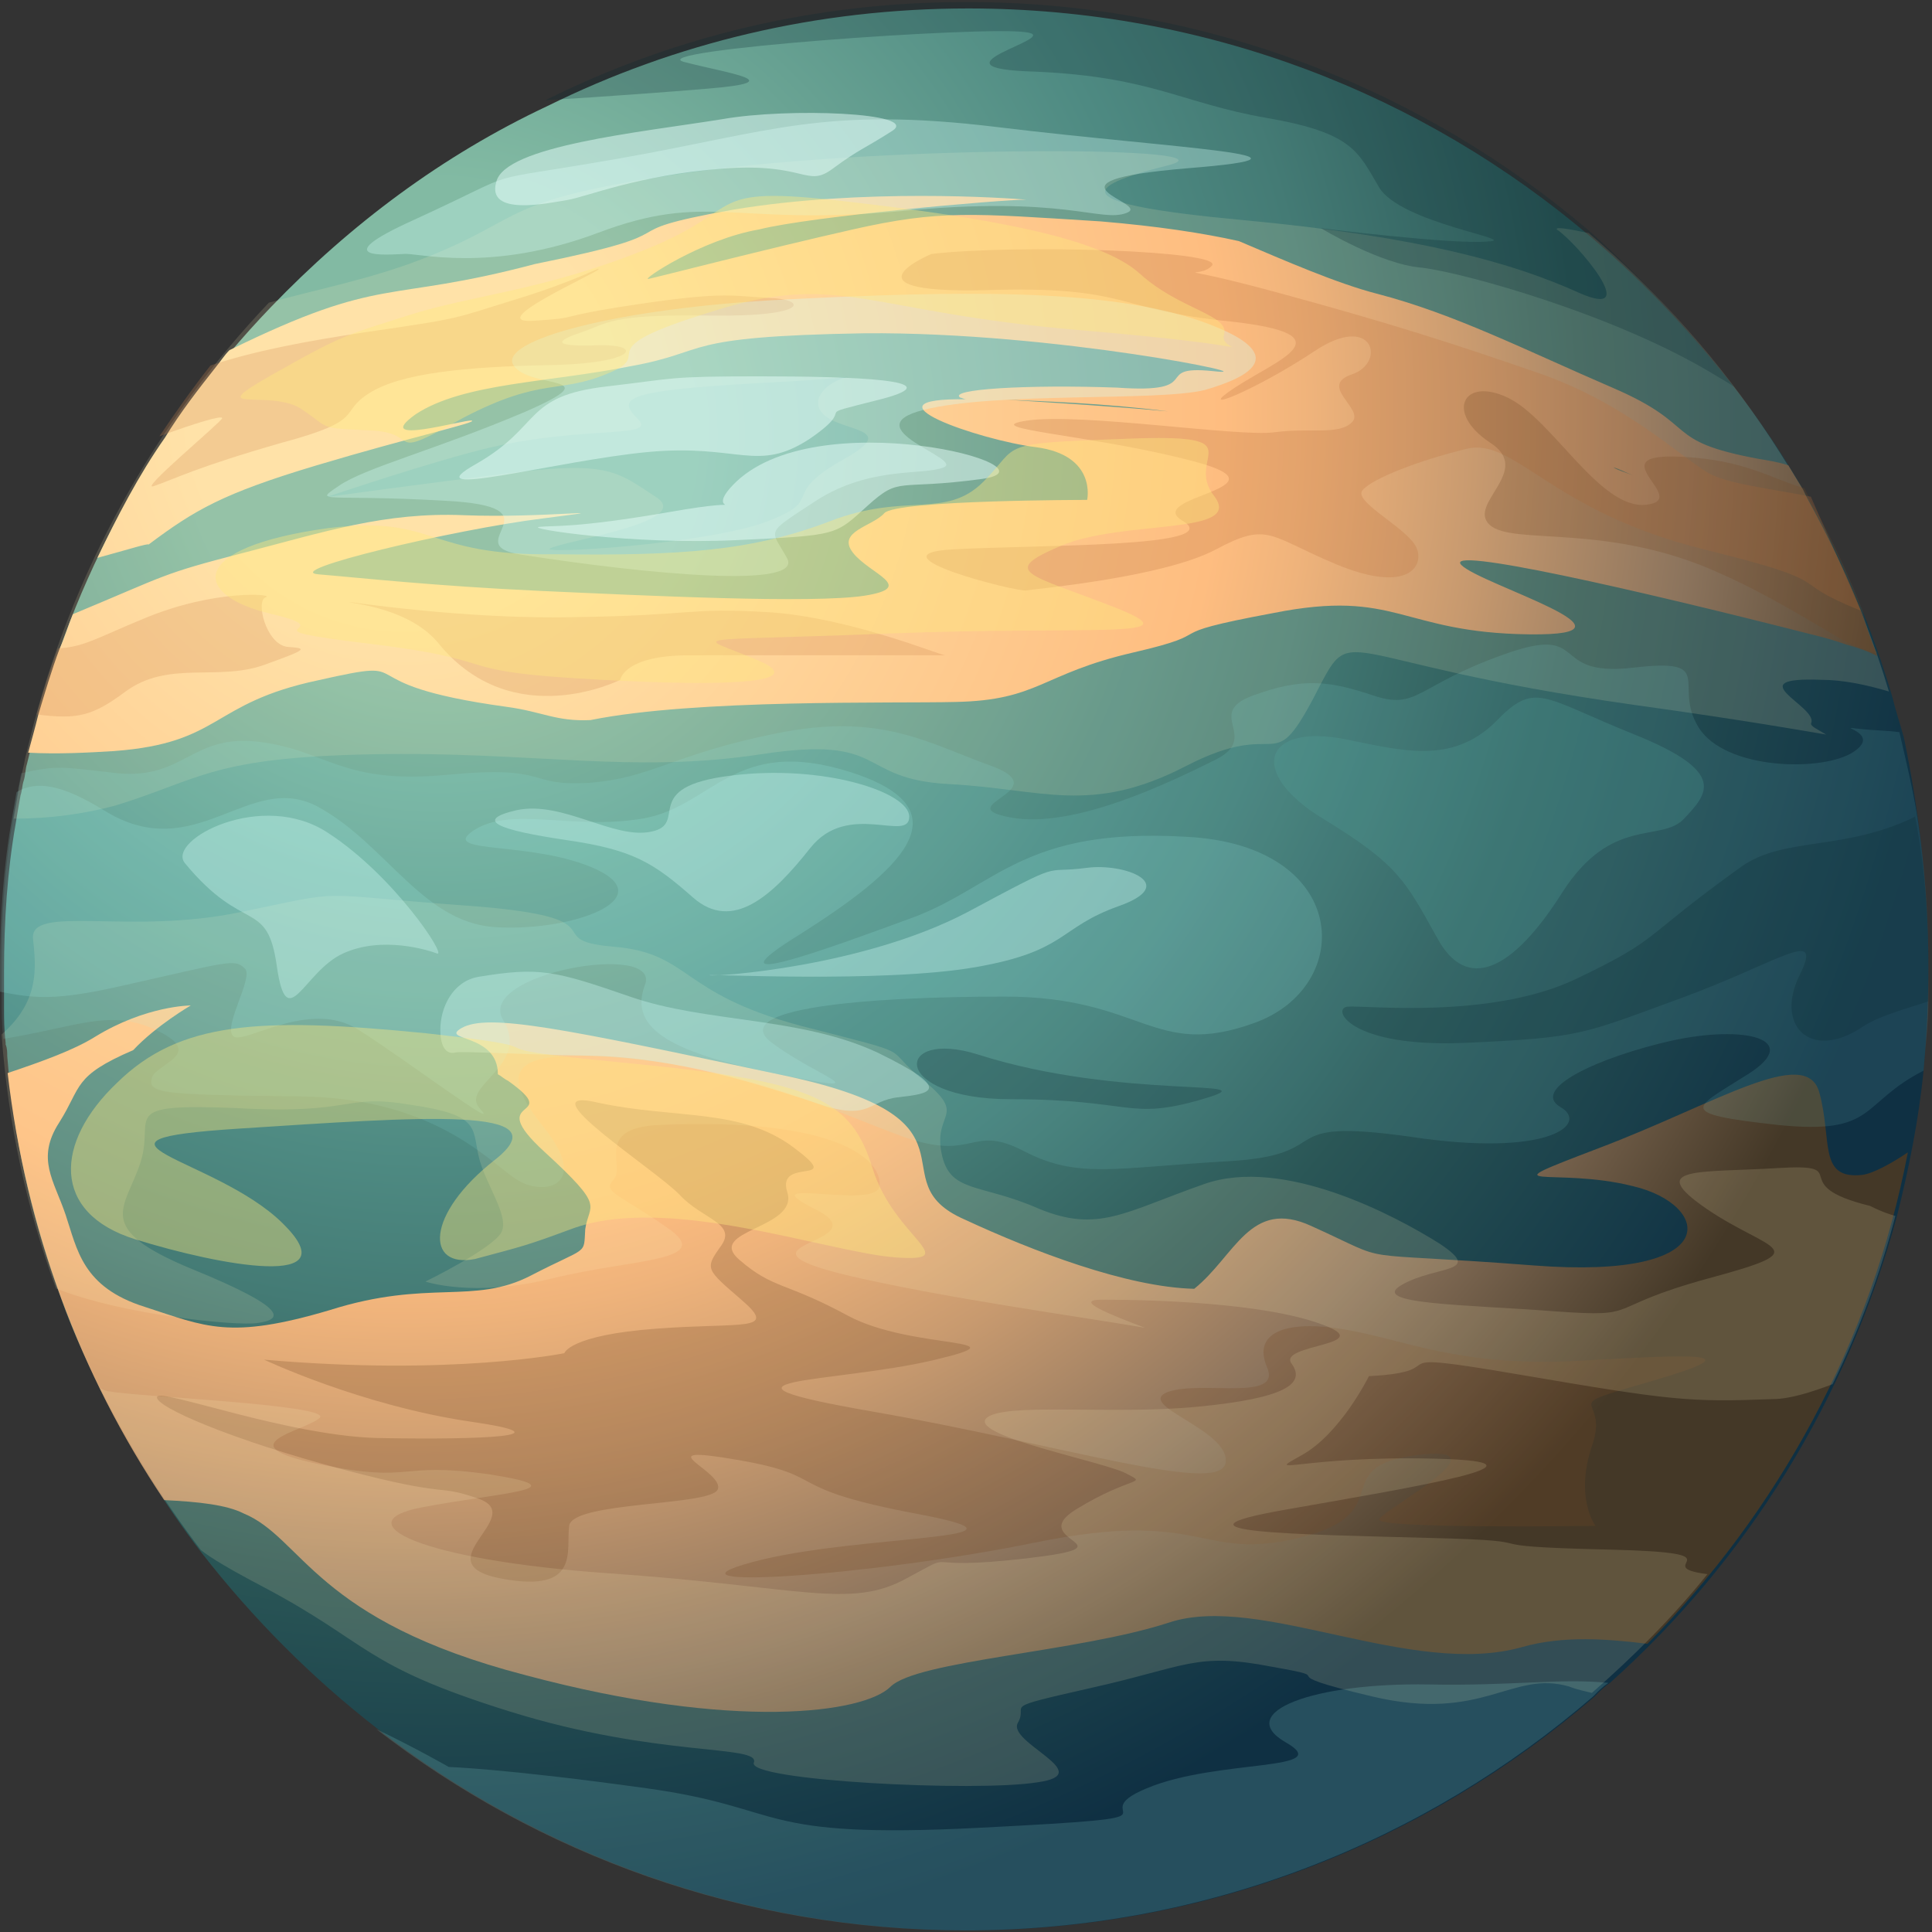 <?xml version="1.0" encoding="utf-8"?>
<!-- Generator: Adobe Illustrator 27.7.0, SVG Export Plug-In . SVG Version: 6.00 Build 0)  -->
<svg version="1.1" id="Layer_1" xmlns="http://www.w3.org/2000/svg" xmlns:xlink="http://www.w3.org/1999/xlink" x="0px" y="0px"
	 viewBox="0 0 480 480" style="enable-background:new 0 0 480 480;" xml:space="preserve">
<rect x="0" y="0" width="480" height="480" fill="#333333" stroke="none"/>
<style type="text/css">
	.st0{display:none;}
	.st1{display:inline;fill:url(#SVGID_1_);}
	.st2{display:inline;opacity:0.15;}
	.st3{fill:#A0334B;}
	.st4{fill:#400342;}
	.st5{fill:#5B155B;}
	.st6{fill:#8C2A83;}
	
		.st7{display:inline;opacity:0.66;fill:url(#SVGID_00000182524498496047284350000017338275385595925121_);enable-background:new    ;}
	.st8{fill:url(#SVGID_00000168794950056434728900000016113719790635596971_);}
	.st9{opacity:0.15;fill:#FFF3C0;enable-background:new    ;}
	.st10{fill:url(#SVGID_00000039827598226301874650000014750060606226266545_);}
	.st11{fill:url(#SVGID_00000044897401536282351710000004617309852210498704_);}
	.st12{fill:url(#SVGID_00000121980891285349062290000016097978694877837223_);}
	.st13{opacity:0.25;fill:#754A27;enable-background:new    ;}
	.st14{opacity:0.25;fill:#D38953;enable-background:new    ;}
	.st15{opacity:0.25;fill:#BC723F;enable-background:new    ;}
	.st16{opacity:0.1;fill:#99FFFA;enable-background:new    ;}
	.st17{opacity:0.15;fill:#A9FFF7;enable-background:new    ;}
	.st18{opacity:0.25;fill:#0A2933;enable-background:new    ;}
	.st19{opacity:0.25;fill:#55A59D;enable-background:new    ;}
	.st20{opacity:0.33;fill:#D4FFFA;enable-background:new    ;}
	.st21{opacity:0.5;fill:#E9FFFC;enable-background:new    ;}
	.st22{opacity:0.4;fill:#FFE97D;enable-background:new    ;}
</style>
<g class="st0">
	
		<radialGradient id="SVGID_1_" cx="109.713" cy="373.502" r="437.314" gradientTransform="matrix(1 0 0 -1 0 482)" gradientUnits="userSpaceOnUse">
		<stop  offset="0.117" style="stop-color:#FDD6A6"/>
		<stop  offset="0.377" style="stop-color:#FA9694"/>
		<stop  offset="0.407" style="stop-color:#EE8D92"/>
		<stop  offset="0.647" style="stop-color:#914A82"/>
		<stop  offset="0.725" style="stop-color:#733A7D"/>
		<stop  offset="0.82" style="stop-color:#522978"/>
	</radialGradient>
	<path class="st1" d="M479.6,239.9c0,1,0,2,0,3c0,2.1-0.1,4.2-0.2,6.3c-0.1,3.9-0.4,7.7-0.7,11.6c0,0.3,0,0.6-0.1,1
		c0,0.5-0.1,1.1-0.2,1.6c-1.8,18.1-5.5,35.5-11,52.2c-6.9,20.6-16.4,40-28.3,57.7c-2,3-4,5.9-6.1,8.7c-2.8,3.8-5.7,7.5-8.8,11.2
		c-3.3,4-6.7,7.8-10.3,11.6c-5.5,5.8-11.3,11.4-17.4,16.6c-12.8,11.1-26.9,20.8-41.8,29c-3.8,2.1-7.6,4.1-11.6,5.9
		c-16.5,7.9-34,13.9-52.3,17.8c-4.5,1-9.2,1.9-13.8,2.6c-1.1,0.2-2.3,0.3-3.5,0.5c-3.9,0.5-7.8,1-11.7,1.4
		c-3.4,0.3-6.9,0.5-10.3,0.7h-0.1c-3.8,0.2-7.6,0.3-11.4,0.3c-6.8,0-13.5-0.3-20.2-0.8c-2.9-0.2-5.8-0.5-8.7-0.9
		c-0.2,0-0.3,0-0.5-0.1h0c-7.5-0.9-14.9-2.2-22.2-3.8c-1.9-0.4-3.8-0.9-5.7-1.3c-0.4-0.1-0.9-0.2-1.3-0.3
		c-11.7-2.9-23.1-6.8-34.1-11.4c0,0,0,0,0,0c-5.9-2.4-11.6-5.1-17.3-8.1c0,0-0.1,0-0.1,0c-2.1-1.1-4.2-2.2-6.2-3.4
		c-0.3-0.2-0.7-0.4-1-0.6c-16.7-9.4-32.2-20.8-46.1-33.8c0,0,0,0-0.1,0c-9.7-9-18.6-18.8-26.6-29.3c-1-1.3-2-2.6-3-4
		c-1.9-2.5-3.7-5.1-5.4-7.7c-0.3-0.4-0.6-0.9-0.9-1.3h0c-0.5-0.8-1.1-1.7-1.7-2.5c-0.2-0.3-0.5-0.7-0.7-1c-1.5-2.2-2.8-4.5-4.2-6.8
		c-0.2-0.4-0.5-0.7-0.7-1.1c-1.9-3.3-3.8-6.6-5.6-10c0,0,0,0,0-0.1c-8.1-15.4-14.5-31.7-19.1-48.8c-2.3-8.6-4.2-17.5-5.6-26.4
		c0-0.4-0.1-0.8-0.2-1.2c0-0.1,0-0.2,0-0.2c-0.3-2.4-0.7-4.8-0.9-7.3c0-0.1,0-0.2,0-0.2c-0.2-1.4-0.3-2.7-0.4-4.1c0-0.2,0-0.5,0-0.6
		c-0.2-1.9-0.3-3.8-0.5-5.7c-0.4-5.5-0.6-11-0.6-16.5c0-2,0-3.9,0.1-5.9c0.2-9.9,1.1-19.6,2.5-29.2c0-0.2,0-0.4,0.1-0.6
		c0-0.1,0-0.3,0.1-0.4c0.7-4.8,1.6-9.6,2.6-14.3c0.1-0.4,0.2-0.9,0.3-1.3c0.2-0.8,0.3-1.5,0.5-2.2c0.1-0.4,0.2-0.8,0.3-1.2
		c0.2-0.7,0.3-1.5,0.5-2.2c3.4-13.9,8.1-27.4,13.8-40.2c0.3-0.8,0.7-1.6,1.1-2.4c2.3-5.1,4.8-10.1,7.5-14.9c0-0.1,0.1-0.3,0.2-0.4
		c1.1-2.1,2.3-4.1,3.5-6.2c4-6.7,8.2-13.1,12.7-19.4c4.4-6,9-11.8,14-17.4c1.3-1.4,2.5-2.8,3.8-4.2c10.2-11,21.3-21,33.4-30
		c0,0,0,0,0,0c0,0,0,0,0,0l0,0C137.2,17.8,186.5,0.3,240,0.3c2.3,0,4.6,0,6.9,0.1c1.9,0.1,3.7,0.1,5.6,0.2c5.7,0.3,11.4,0.8,17,1.5
		c1.8,0.2,3.6,0.4,5.3,0.7h0c1,0.1,2,0.3,2.9,0.5c0.9,0.1,1.9,0.3,2.8,0.4c1,0.2,2.1,0.3,3.1,0.5c0.1,0,0.1,0,0.2,0.1
		c1.1,0.2,2.2,0.4,3.3,0.6h0.1c15.4,3.1,30.3,7.6,44.5,13.6c3,1.2,6,2.5,9,3.9c1.2,0.6,2.5,1.1,3.7,1.8c0.9,0.4,1.8,0.8,2.6,1.3
		c0.2,0.1,0.4,0.2,0.6,0.3c0.9,0.4,1.7,0.9,2.6,1.3c1.4,0.7,2.7,1.4,4.1,2.2c2.6,1.4,5.3,2.9,7.9,4.4c7.3,4.3,14.4,9.1,21.2,14.2
		c1.4,1,2.8,2,4.1,3.1c1.5,1.2,3.1,2.4,4.6,3.7c1.1,0.9,2.2,1.9,3.4,2.8c4.4,3.7,8.7,7.6,12.8,11.7c1.3,1.3,2.6,2.6,4,4
		c3,3.1,6,6.3,8.8,9.6c0.2,0.2,0.3,0.4,0.5,0.6c1.2,1.3,2.3,2.6,3.4,4c1,1.2,2,2.4,3,3.7c0.1,0.1,0.2,0.2,0.3,0.4
		c0.5,0.7,1,1.3,1.5,2c0,0.1,0.1,0.1,0.1,0.2c16.8,21.7,29.9,46.3,38.5,72.9c0.4,1.3,0.8,2.6,1.2,3.9c2.6,8.4,4.7,17.1,6.3,25.9
		c0.5,2.4,0.9,4.9,1.2,7.3c0.5,3.1,0.9,6.2,1.3,9.3c0.9,8.4,1.5,17,1.5,25.7C479.6,239,479.6,239.5,479.6,239.9z"/>
	<g class="st2">
		<path class="st3" d="M308.3,240.5c5.6-4.9,9.5-10.2,21.3-17.6C281.1,235.9,301,237,308.3,240.5z"/>
		<path class="st3" d="M405.7,279.2c-2.2,0.6-4.8,1.3-7.6,2.3C400.4,280.8,403,280,405.7,279.2z"/>
		<path class="st3" d="M357.8,192.3c1.4-0.4,3.9-0.6,7.1-0.9C363.1,191.1,360.8,191.2,357.8,192.3z"/>
		<path class="st3" d="M478.5,263.4c0.1-0.5,0.1-1.1,0.2-1.6c-1,0.5-2,1.1-3.3,1.8C476.7,263.9,477.8,263.8,478.5,263.4z"/>
		<path class="st3" d="M253.9,293.5c-31.6,8.5-2.4,10.1,13.9,4.1C254.7,297.9,250.3,296.4,253.9,293.5z"/>
		<path class="st3" d="M364.3,304.2c-7.6,8.2-5.9,14.2-9.1,14.8C372.9,314.8,366.7,310,364.3,304.2z"/>
		<path class="st3" d="M388.3,288.6c0.3,1.4,1.6,2.5,3.8,3.5c11.4-7,27.3-14.9,34.6-17.3C410.3,279.7,397.8,284.3,388.3,288.6z"/>
		<path class="st3" d="M436.9,296.1c-7.9,1.5-34.4,0.6-44.8-4C372.2,304,366.5,315.5,436.9,296.1z"/>
		<path class="st3" d="M306.1,324.2c1.2,0.1,3.5-0.3,7.2-1.2C310.7,323.5,308.3,323.9,306.1,324.2z"/>
		<path class="st3" d="M375.9,204.6c2.6,2.8,6.6,4.3,14.1,2.4c2.8-0.8,5.6-1.7,8.5-2.7c-0.9,1.2-1.3,2.3-1.3,3.2
			c9.1-2,20.8-5.3,35.1-10.5c3-1.7,0.4-3.1-5.5-4.1c16.1-7.4,31.6-16,42.5-22.6c-0.4-1.3-0.8-2.6-1.2-3.9
			c-22.9,9.7-40.8,18.2-52.7,25.2c-4.1-0.3-8.7-0.6-13.5-0.7c12.8-4.8,27.5-10.2,44.4-16.3c-18.6,6.1-33.5,11.6-44.8,16.3
			c-13.2-0.4-27.7-0.2-36.7,0.5c4.9,0.9,6.3,6.1,8.9,10.5c7-2.9,15-6,23.9-9.4C386,197.6,378.9,201.7,375.9,204.6z"/>
		<path class="st4" d="M181.3,472.3c0.4,0.1,0.9,0.2,1.3,0.3c-0.7-1.9-0.8-4.1,0.5-6.4c-3.1-1-6.3-1.9-9.7-2.7
			C174.9,466.4,178.4,469.7,181.3,472.3z"/>
		<path class="st5" d="M202.9,354.4c-0.5,0,0.1,0.5,1.8,1.2C204.8,354.7,204.3,354.2,202.9,354.4z"/>
		<path class="st4" d="M247.7,403.9c-9.3-2.3-17.1-5-20.9-7.4c-10,3.7-29.5,8.1-54.1,10.4C193.7,407.6,199.2,406.8,247.7,403.9z"/>
		<path class="st4" d="M188.8,461.1c-3.6-1.9-5.9-3.1-4.3-3.2c-9.2-0.5-12,1.2-11.6,3.9c4.8,0.5,9,1,12.6,1.6
			C186.3,462.6,187.4,461.8,188.8,461.1z"/>
		<path class="st4" d="M203.1,474.1c-2.8-1.3-5.7-2.6-8.8-3.9c-5.8,0.6-7.3,2-5.9,3.7c7.3,1.6,14.7,2.9,22.2,3.8c-2-1-4-2-6.2-3.1
			c0.3-0.6,0.3-1.4,0-2.1C204.1,473.1,203.7,473.6,203.1,474.1z"/>
		<path class="st4" d="M154.2,460.4c6.7,0.6,13.1,1.8,19.2,3.2c-0.3-0.6-0.5-1.2-0.6-1.8C167.4,461.2,161.2,460.8,154.2,460.4z"/>
		<path class="st4" d="M253.7,403.5c-2.1,0.1-4.1,0.3-6,0.4c0.6,0.1,1.1,0.3,1.7,0.4C250.7,404.1,252.1,403.8,253.7,403.5z"/>
		<path class="st3" d="M228.9,190c-1.6,1.9-4,4.6-7.1,7.6c6.1-1.8,12.8-3.6,19.3-5.2c1.9-0.9,4.3-2.1,7.1-3.4
			C239.1,190.1,232.4,190.3,228.9,190z"/>
		<path class="st3" d="M324.1,100.4c-3.6,1.4-7.4,2.8-11.4,4.3c4.7-1.5,9.1-2.9,13.3-4.2C326.4,100.1,325.8,100.1,324.1,100.4z"/>
		<path class="st3" d="M305.5,88.3c-19.9,9.3-40.5,17.9-53.6,22.3c9.3-2.8,20.6-6.9,32.1-11.5c4.9-1.8,8.8-3.5,11.9-4.9
			c-0.4,0.2-0.8,0.3-1.2,0.5c0.5-0.2,0.9-0.4,1.4-0.6C300.6,91.8,303.6,90,305.5,88.3z"/>
		<path class="st3" d="M231.4,187.2c-6.4,1.4-6.9,2.5-2.5,2.9C230.1,188.6,230.9,187.6,231.4,187.2z"/>
		<path class="st3" d="M283.4,103.8c57.3-16.1,82-20.3,30.4-0.7c5.1-1.4,8.5-2.3,10.4-2.7c70.6-27.7,64.1-34.5,71.2-42.9
			c-1.1-1-2.2-1.9-3.4-2.8c-15,7.2-32.4,16.4-36.3,19.7c-5.9,0.7-11.3,0.6-14-0.6l-8.4,3.9C317.8,86.6,293,98.9,283.4,103.8z"/>
		<path class="st3" d="M220,199.4c0.6-0.6,1.3-1.1,1.9-1.7c-4.9,1.4-9.4,2.8-13.2,4.1C212.5,200.9,216.3,200.1,220,199.4z"/>
		<path class="st3" d="M215.6,205.8c-2.9,0.9-5.6,1.7-8.1,2.5c-1,0.6-2,1.1-3.1,1.6c-1,0.1-2,0.1-2.8,0.2c-35.9,11.1-6.9,5.5,6.4,4
			c-4.4,1.9-6,4.7-2.9,6.6c-23,10.5-20,16.4-8,13.3c23.1-5.6,36.1-9.9,42.8-13.2c3.9-0.6,8.2-1.4,12.9-2.5
			c-18.4,2.7,33.9-24.2,15-19c-13.6,3.8-25.2,7.4-35,10.7c-3.5-1.1-4.2-2.5,4.5-5.1c18.5-6.2,85.7-12,109.2-21.7
			c-27.6,6.1-61.9,2.6-126.7,16.2c-2.9,2.6-6.4,5.3-10.5,7.8C211.3,206.8,213.3,206.4,215.6,205.8z"/>
		<path class="st3" d="M400.2,129.4c-0.9,0.7-1.6,1.3-2.3,1.9C399,130.5,399.8,129.9,400.2,129.4z"/>
		<path class="st3" d="M275.8,105.9c-4.1-0.1-16.2,2.6-54.7,15.4C241,115.7,259.5,110.5,275.8,105.9z"/>
		<path class="st3" d="M437.2,113.9c-19.4,6.2-28.9,10.4-34.1,13.6C412.2,123.6,423.5,119.1,437.2,113.9z"/>
		<path class="st3" d="M279.4,106.1c0.3-0.3,1.8-1.1,4-2.2c-2.5,0.7-5,1.4-7.5,2.1C279.1,105.9,277.3,107.5,279.4,106.1z"/>
		<path class="st3" d="M400.2,129.4c0.8-0.6,1.7-1.2,2.9-1.9c-0.8,0.3-1.6,0.7-2.4,1C400.6,128.7,400.5,129,400.2,129.4z"/>
		<path class="st3" d="M397.9,131.2c-2.6,1.8-7.3,4.1-15.1,7.3C393.7,136.2,394.6,134.3,397.9,131.2z"/>
		<path class="st3" d="M209.5,207.2c-12.1,2.7-11.5,3.1-7.8,2.9c1.8-0.6,3.8-1.2,5.9-1.8C208.2,207.9,208.9,207.6,209.5,207.2z"/>
		<path class="st3" d="M253,218.4c2.3-0.3,5.6-1.1,10.4-2.4C259.7,216.9,256.3,217.7,253,218.4z"/>
		<path class="st3" d="M429.5,93.3c-2.5,1.2-5,2.4-7.4,3.5c2.7-1.1,5.2-2.2,7.5-3.3C429.6,93.4,429.6,93.4,429.5,93.3z"/>
		<path class="st3" d="M247.4,141.3c-18.8,5-31.4,9.3-42.1,13.1c0.9,0.2,2,0.4,3.2,0.5C217,151.6,229.6,147.3,247.4,141.3z"/>
		<path class="st3" d="M202.7,139.8c-1.1,0.5-2.4,0.9-3.7,1.4c-0.3,0.2-0.6,0.3-0.9,0.4c3-1,6.2-2,9.7-3.1
			C206.1,139,204.4,139.4,202.7,139.8z"/>
		<path class="st3" d="M304.2,58c-0.2,0.1-0.4,0.2-0.6,0.3C312.7,54.8,316.4,53.3,304.2,58z"/>
		<path class="st3" d="M213.8,77.4c2.4-1.2,5.9-2.6,10.4-4.2C217.3,75.4,214.2,76.7,213.8,77.4z"/>
		<path class="st3" d="M213.8,77.4c-0.6,0.3-1.1,0.6-1.6,0.9c0.6-0.1,1.2-0.2,1.8-0.4C213.7,77.8,213.6,77.6,213.8,77.4z"/>
		<path class="st3" d="M237.1,88.2c4.3,0,7.7,0.4,13.1-0.1C249.2,87.2,244.2,87.3,237.1,88.2z"/>
		<path class="st3" d="M208.3,146.1c35.6-13.5-29.3,5-10.2-4.4c-68.6,22.1-21.3,19.1-49.3,29.1c27.1-5.1,39.3-10.2,56.5-16.4
			C199.9,153.2,199.2,150.7,208.3,146.1z"/>
		<path class="st3" d="M160.5,95.9c1.2-0.3,2.2-0.6,3.2-0.9C162.2,95.3,161.1,95.7,160.5,95.9z"/>
		<path class="st3" d="M146.2,157c3.9-1.4,6.2-2.5,7.5-3.5C126.8,161.6,118.1,165.9,146.2,157z"/>
		<path class="st3" d="M290.8,148.4C291.3,148.3,291.4,148.3,290.8,148.4L290.8,148.4z"/>
		<path class="st3" d="M305.5,88.3c12.5-5.9,24.8-12,34.6-17.3c-0.3,0.7-0.1,1.3,0.3,1.8c-10.1,5.6-26.9,13.7-44.3,21.2
			c11.1-4.6,24-10.3,37.2-16.4c2.9-1.7,5.4-3.2,7.4-4.5c0.3,0.2,0.6,0.4,1,0.6c16.8-7.9,33.3-16.2,45.7-22.8
			c-1.3-1.1-2.7-2.1-4.1-3.1c-8.8,3.6-16,6.8-21.9,9.5c0.8-1.8-4.7-0.7-19.8,4.7C297.5,77.5,315.4,79.7,305.5,88.3z M345.2,68.2
			c1.4-0.8,2.7-1.5,4-2.2c2.3-0.2,0.2,1.7-5,4.7C345.9,69.3,346.4,68.4,345.2,68.2z M341.9,68.6c-2.6,0.6-6.5,1.7-12.2,3.6
			c5.9-2.2,10.3-3.8,13.6-4.8C342.8,67.8,342.3,68.2,341.9,68.6z"/>
		<path class="st3" d="M421.4,83.3c-0.2-0.2-0.3-0.4-0.5-0.6c-3.5,1.3-7.5,2.8-12.1,4.7C413.3,85.9,417.5,84.5,421.4,83.3z"/>
		<path class="st3" d="M288.9,117.6c62.9-17.5,38.2-5.3,50.5-6.3c-70.5,26.4-47.4,21.2-112.5,43.3c-6.8,0.6-13.5,0.8-18.4,0.3
			c-33.8,12.6-2.9,8.1,18.5,2.1c31.7-5.8,106.5-25.2,49-5c5.3-1.3,8.9-2.1,11.2-2.7c-3.6,0.7-4.6,0.6,24.3-7.2
			c-76.1,25.2-47.2,23-34.9,24.7c-29.2,9.4-31.8,13.2-22.7,14.2c3.6-4,15.4-10.6,23.4-14.2c5,0.6,6.8,1.8-4,5.6
			c1.6,0.5,19.6-8.9,33.4-16.6c0.7,0,1.3,0,1.8,0.1c-1.3,0.6-2.6,1.1-4,1.7c0,0.4,1.2,0.2,3.2-0.5c-1.5,2.2-2.7,4.6-4,6.9
			c3.1-1.5,6.1-2.9,8.9-4.3c0.5,1.5,1.6,2.8,7,2.1c-5.5,1.8-11.6,3.7-18.3,5.8c0.9-1.2,1.7-2.4,2.4-3.7
			c-12.2,5.7-25.9,11.9-37.7,17.1c-4.9,0.2-9.1,0.2-12.1-0.1c-2.2,2.4-1.4,3.9,5,3.3c-4,1.8-7.6,3.4-10.7,4.8
			c4.7-0.5,10.1-1.3,16.2-2.4c-6.6,1.6-14.8,3.6-23.2,5.7c-2.6,1.3-4.3,2.3-4.6,2.7c30.6-7.3,42.1-10.8,42.7-11.4
			c11.5-2.5,24.6-5.9,38.9-10.6c-11,3-27,5.7-40.9,7.1c2.9-0.8,6.1-1.7,9.6-2.8c6.9-2.4,10.8-5.4,13.5-8.7
			c-4.7,1.1-9.6,2.4-14.8,3.8c5.6-1.8,10.7-3.4,15.7-4.9c-0.3,0.4-0.5,0.8-0.9,1.1c59.6-14.9,74.9-6.9,87.5-11.1
			c13-4.4,9-6.2,0.8-7.2c10.1-2.7,26-7.8,50.5-16.9c-28,9.7-52.5,14.6-63.4,14.4c5.1-4.8,13.5-10.4-4.5-4.2
			c-2.8,2.8-0.8,4.1,4.5,4.3c-0.5,0.5-0.9,0.9-1.3,1.3c-3.8-0.3-7.1-0.7-8.7-1.3c2.3-0.9,2.2-1.1-0.7-0.4c-0.9-0.6-0.3-1.5,2.9-2.8
			c1.2-0.4,2.3-0.8,3.4-1.1c3.1-3.1,12.3-8,29.2-15.2c1-5.5-43.7,2.8-4.1-14.4c0-2.3,3.8-6.2,13.4-12.3c3.6-1.3,7.7-2.9,12.1-4.9
			c-3.6,1.5-7.6,3.1-11.9,4.8c4.5-2.9,10.4-6.3,17.8-10.2c-0.1-0.1-0.2-0.2-0.3-0.4c-1-1.2-2-2.5-3-3.7
			c-41.7,14.1-85,30.2-52.4,15.6c-39.6,10.9-5.7-9.1,33.7-29.5c-0.6,1.2,1.9,0.8,5.9-0.2c-1.3-1.4-2.6-2.7-4-4
			c-2,2.3-10.8,7.2-82.1,31.2C322.2,104,233.6,132.9,288.9,117.6z M280.4,165.5c1-0.4,2-0.7,2.7-0.8
			C282.2,164.9,281.3,165.2,280.4,165.5z M307.7,157c0.3-0.4,0.5-0.8,0.9-1.2h0c0.6,0.1,1.2,0.2,1.6,0.3
			C309.3,156.5,308.5,156.8,307.7,157z M393.8,108.2c-6.2,2.2-12.1,4.5-17.6,6.7C381.4,112.7,387.2,110.4,393.8,108.2z"/>
		<path class="st4" d="M413.1,372c-3.8,1.2-7.5,2.7-10.9,4.4c25.3-14.1,23.6-19-16.3-4.6c1.7-0.8,3.9-1.8,6.7-3.2
			c-3.5,0.4,3.8-5,10.2-10.2l0,0c4.2-1,9.2-2.3,15.8-4.3c-4.1,0.5-7.9,0.6-11.3,0.6c0,0,0,0,0,0c23.5-12.1,22.4-23.6-2.3-18.3
			c-15.7,3.2-22.2,7.4-21.9,11c-2.6,0.5-5.5,1.4-8.7,2.5c-14.9,4.9,38.8-6.9-44.7,26.1c2.6-1.6,36.3-22,28-22.6
			c0.3,1.9-7.8,7.7-10.1,9.6c-4.8-0.5-52.9,10.1-42.7,8.3c-5.7,3.3,0.6,3.1,6.4,3.5c-2.2,0.4-7.3,1.5-16.3,3.5
			c7.5-1.5,14.1-2.9,16.6-3.5h0c4.3,0.3,8.3,1,6.5,3.8c-31.3,4.1-41.5,5.8-42.2,5.8c0.6-0.3,10.8-2.4,17.3-5.6
			c0.6-0.1,1.2-0.3,1.8-0.4c-12.1,2.4-26.7,4.6-30.8,4c30.7-7.2,44-26.2,58.5-31.5c-32.5,5-48.2,9.5-52.9,12.9
			c1.3-5.4,9.3-13.1-9.9-13.5c4.6-1.8,8.6-3.2,11.5-3.9c-4.6,0.9-9.8,2.3-15,3.9c-8.4,0.2-20.7,1.4-38.9,3.9
			c-2.1,0.1-3.3,2.5-0.9,5.3c-5.4-1.5-9.4-2.9-11.7-3.8c-0.1,1-0.9,2.7-1.8,4.6c5.3,0.5,8.8,3.1,9.4,6.6c-4.1-0.6-7.9-1.2-11-1.8
			c0.3-1.6,1-3.3,1.6-4.8c-1.1-0.1-2.3-0.1-3.5,0c-11.2,1.2-7.7,3,1.9,4.8c-0.7,3.9,0.7,7.7,8.5,9.3c-1.1,1.2-2.5,2.5-4.3,3.6
			c-7.6,0.8-22,2.5-45.4,5c0.3,0.1,0.6,0.2,0.9,0.3c-1.8,0.1-3.6,0.2-5.5,0.4c10.8-4.2,12.3-9.3,17.6-10.4
			c-58.1,4.5-12.8,8.8-29.8,9.9c-28.2,1.5-26.3-6.6,6.8-10.1c-13.1,1.3-21.3,2.8-26.4,4.2c0.2,0,0.4,0,0.6,0c-0.2,0-0.5,0-0.7,0.1
			c-12.8,3.6-6.4,7.5-11.9,8.1c-1.6,0.1-3,0.1-4.2,0c-0.7-0.3-2-0.6-3.8-0.8c-1.2-0.5-1.7-1.2-1.5-2c-0.9,0.6-1.6,1.1-2.4,1.7
			c-3.9-0.1-9.1,0-15.3,0.5c-9.5,1.2-8.3,3-4.2,4.9c-0.9,0-1.9,0.1-2.9,0.2c1.1,0,2.2,0,3.2,0c4.4,1.9,11.6,3.7,13.9,4.4
			c-4.9,1.4,11.6,0.8-9.8,2.8c18.8,1-11.3,3.2-3.2,4.4c8.8,1.2,19.7,3.9,6.3,5.4c0.2,1.2-5.8-0.2,36.2,0.3c-3.4,0.8-2,3.4-12,5.6
			c2.4-0.2,5.4-0.2,9.6-0.1c-6.6,0.5-14.2,2.2-17.3,4h-3.3c1,0,2,0.1,3,0.2c-2.8,1.8-1.1,3.6,9.5,4.7c-0.7-0.5,2.2-1.4,4.1-2.4
			c2,0.5,3.7,1.1,5.1,1.7c4.2-0.6,10.9-1.1,21.3-1.3c-1.2,0.9-1.3,1.8-0.7,2.6c-12.7,0.8-15.5,2.9-11.1,4.7c1.2-0.6,2.8-1.1,4.6-1.6
			c1.5-0.9,3.9-1.7,7.1-2.3c0.1,0,0.1,0.1,0.2,0.1c0-0.1,0-0.1,0-0.2c2.9-0.5,6.3-0.9,10.4-1.1c-3.9,0-7.3,0.1-10.2,0.3
			c0.5-1.4,2.2-2.5,5.1-2.7c-1.9,0-3.7,0-5.4,0.1c1.6-1.2,5.2-2.4,11.8-3.3c2.8-0.1,6-0.3,9.4-0.7c-0.7,0-1.5-0.1-2.2-0.2
			c1.6-0.2,3.4-0.3,5.3-0.5c-3.4,0-6.4-0.1-9.1-0.1c-13.9-2.6-19.3-8.1,10.4-11.2c1.7-2.7,10.7-0.9,28.9-4.3
			c-4.9-0.8-11.5-1.2-18.6-1.5c45.4-2.8,49-6.4,45.5-7.4c2.2,0,4,0.2,5.3,0.4c-7.8,1.2-8.3,3.4-4.2,5.9c3.1-1.2,5.3-2.3,6.4-3.2
			c-2.1-1.3-2.9-2.2-1.9-2.6c-0.1,0-0.1,0-0.2,0c0.2,0,0.3,0,0.5-0.1c-0.1,0-0.2,0.1-0.3,0.1c2.7,0.5,3.2,1.4,1.9,2.6
			c9,5.1,37.1,16.4,48.1,15.2c6.1-0.8,10.3-2,13.2-3.4c-2.4,1.3-4.2,2.3-5.5,3.2c-2.9,0.2-5.7,0.4-8.3,0.5
			c-10.5-0.4-21.5-2.2-31.1-4.4c-19.9,3.2-8.5,3.5-91.5,8.8c34.9-0.4,48.3,1.5,56,4.2c-2.6-0.1-5.6-0.2-9.1-0.1
			c-11.2-0.2,2.3,1.4,15.8,3c-1.9-0.9-4-1.9-6.7-2.8c7.7,0.5,11.4,1.8,12.7,3.5c-2-0.2-3.9-0.5-6-0.7c2,0.9,3.9,1.7,6.5,2.3
			c-0.1,3.1-4.9,6.7-8.3,8.8c-47.4,0.8-37.3,3.8-2.9,1.6c0.6-0.3,1.7-0.9,2.9-1.6c6.3-0.2,13.6-0.3,22-0.5
			c-40.1,4-67.9,6.9-56.3,9.1c-6.8,1.7-10.4,5.1-6.9,7.1c3,1.9,38.3,1.3,3.9,2.4c27.3,1.9,25.8,4.4,34.2,6.2
			c-0.1,0.2-0.1,0.4-0.2,0.6c-11.9-0.3-15.1,0.2-13.6,1.1c3.8-0.6,8.4-1,13.6-1c-0.4,1.2-1,2.6-2.5,4.1c-5.4-1.1-9.8-2.2-11.1-3
			c-5.8,0.9-10.1,2.2-13.1,3.8c2.7,1.4,6.1,3.2,8.9,5.1c-3-1-7.1-2-12.3-2.9c-1.1,0.9-1.8,1.9-2.3,2.9c3.9,1.3,7.6,2.6,11.2,4
			c2.1-0.2,4.8-0.3,8.1-0.4c0.9,0.9,1.6,1.8,1.9,2.7c0.4-0.9,0.3-1.8-0.4-2.7c4.2,0,9.3,0.2,15.4,0.5c0,0.5-3.2,3.8-8.4,7.5
			c2.9,0.3,5.8,0.6,8.7,0.9c6.6,0.5,13.4,0.8,20.2,0.8c3.8,0,7.6-0.1,11.4-0.3h0.1c3.4-0.2,6.9-0.4,10.3-0.7
			c-0.5-0.3-0.6-0.7-0.4-1.3c22.9-5.7,40-17.6,39.3-21.2c-0.7-0.5-2.6-0.7-5.4-0.7c5.5-3,11.3-6,17.2-9.1c-2.7,5.5,64-22.1,31-6.5
			c31.9-10.7,14.2,1.4,2.8,9.5c-3.8,0.7-12.8,3.7-31.1,11c10.8-3.7,19.9-6.4,26.9-8c-3.1,2.3-4.6,3.8-2.5,3.4
			c-2.2,1.8,4.6-1.9,7.7-4.5c3-0.5,5.4-0.8,7.2-0.8c15-8.2,29-17.9,41.8-29c-3.8-1.4-12.9-1.6-2.3-7.5c7.1-3.2,13.7-6.3,19.7-9.2
			c3.6-3.7,7-7.6,10.3-11.6c-0.6,0.2-1.2,0.5-1.8,0.7c-9.6,4.2-20.8,8.8-27.8,10.9c2.7-1.8,21.5-12.6,38.4-22.8
			c2.1-2.9,4.2-5.8,6.1-8.7c-12.8,6.6-31.9,15.9-59.5,26.1C406.2,386.9,449.3,358.5,413.1,372z M153.2,384.3
			c3.1-0.2,6.3-0.5,9.4-0.7c0.8,0.3,1.8,0.7,2.8,1.2c-6.3,1.5-16.1,3.1-30.2,3.2C143,387.1,148.7,385.8,153.2,384.3z M173.4,397.3
			c-9.8-0.3-20.3-0.6-29.4-1.2c-7.3-1,9.8-7,21.5-11.1C172.8,388.2,181.7,394.4,173.4,397.3z M196.4,381.9c-4.4-0.1-11.2,0-19.3,0.3
			c10.6-1.1,20.1-2.3,26.6-3.3C201.7,380,199.3,381,196.4,381.9z M317.5,379.3c-1.5,1.6-4.7,4-10.5,7.2c19.5-4-12.2,13-4.7,14.5
			c-2.8,1.4-5.1,2.6-7.1,3.6C306.8,397.9,295.1,385.9,317.5,379.3z M228,420.6c67.8-8.6,49.2-8.4,59.6-11.5
			c-6.4,4.8,13.9-0.9,55.5-14.1c-14.1,7-24.1,12.5-29.8,16.6c-0.9,0.3-2,0.7-3.5,1.3c-11.1,4.3-20.4,8.1-28.3,11.4
			C280.7,421,267.4,418.9,228,420.6z M221.9,456.6c0.9,0.1,2,0.2,3.1,0.3c-2.8,1.4-5.8,2.7-8.8,4.1c-0.8-0.2-1.6-0.3-2.4-0.5
			C216.5,459.2,219.2,457.9,221.9,456.6z M216.5,461c3-1.3,6.1-2.7,9.3-4.1c0.2,0,0.4,0,0.6,0c11.1,2.2,26.6,6.3,10.1,7.7
			C233,464,224.4,462.6,216.5,461z M326.6,435.9c-24.9,8.6,7.8,1.3-44.2,20.1c-3.1,0.3-6.4,0.5-9.5,0.8
			c-25.7-2.9,26.9-19.9,10.7-23.4c3.3-1.2-0.8-1-7.6-0.4c13.4-6.7,24.9-12.8,32-16.9c-2.6,3.8,4.9,3.9,23.1-1.2
			c-22.9,12.9,7.8,1.1,6.4,5.5C361.3,413.9,341.7,426.3,326.6,435.9z M392.8,381.2c-5.9,3.3-9.6,5.7-9.1,4.4
			C387,384.1,390,382.6,392.8,381.2z M407.2,354.7L407.2,354.7C407.2,354.7,407.2,354.7,407.2,354.7L407.2,354.7
			C407.2,354.7,407.2,354.7,407.2,354.7z M355.7,372.1c19.5-8.8,30.1-15.3,34.5-19.5c0,0,0,0,0,0c2.3,0.7,5.2,1.3,8.5,1.6
			c0,0,0,0,0,0h0C388.6,358.7,374.6,364.8,355.7,372.1z M380.9,373.5c-3.5,1.3-7.2,2.7-11.3,4.2C385.9,369.5,380.5,373,380.9,373.5z
			"/>
		<path class="st4" d="M277,476.7c0.6-0.3,1.3-0.6,2-0.9c-2,0.5-3.8,1-5.5,1.4C274.7,477.1,275.8,476.9,277,476.7z"/>
		<path class="st4" d="M343.1,456.3c-17.9,5.9-37.5,12.8-52.3,17.8C309.1,470.2,326.6,464.2,343.1,456.3z"/>
		<path class="st3" d="M250.2,88.1c1,0.9-2,2.7-10.9,5.7c10.4-2.4,27.3-6.9,42.8-13.4C265.6,85.7,256.5,87.5,250.2,88.1z"/>
		<path class="st3" d="M235.6,94.7c0.1-0.1,0.2-0.1,0.3-0.1C226.9,96.2,228.4,96.2,235.6,94.7z"/>
		<path class="st3" d="M234.5,95.4c1.8-0.6,3.4-1.1,4.8-1.6c-1.4,0.3-2.6,0.6-3.7,0.8c-0.6,0.3-1.2,0.6-1.7,0.9
			C234.1,95.5,234.3,95.5,234.5,95.4z"/>
		<path class="st3" d="M214,77.9c3.9,1.3,36.4-4.2,40-3.5c1-0.3,2-0.6,3-0.9C259.4,70.8,235.3,73.7,214,77.9z"/>
		<path class="st3" d="M284.7,57.5c27-9,17-10.6,11.2-9C285.7,54.2,283,57.8,284.7,57.5z"/>
		<path class="st3" d="M300.7,46.9c-0.1,0-0.2,0.1-0.3,0.1C300.9,46.8,301.1,46.8,300.7,46.9z"/>
		<path class="st3" d="M341.9,35.1c1.4-0.4,1.7-0.5,1.2-0.5C342.7,34.8,342.4,35,341.9,35.1z"/>
		<path class="st3" d="M294.8,48.8c0.4-0.1,0.8-0.3,1.2-0.4c0,0,0.1-0.1,0.2-0.1C295.7,48.5,295.2,48.7,294.8,48.8z"/>
		<path class="st3" d="M320.9,41.5c3.4,0.7,3.4,3.2-27,13.9C326.3,44.1,330.4,39.9,320.9,41.5z"/>
		<path class="st3" d="M31.9,256.7c-0.7,0.1-1.4,0.2-2.1,0.3C30.5,256.9,31.2,256.8,31.9,256.7C31.9,256.7,31.9,256.7,31.9,256.7z"
			/>
		<path class="st3" d="M65.1,251.8c-2.7,0.5-5.5,1-8.4,1.5c0,0,0.1,0,0.1,0c39.2-7,15.6,2.3-3.1,8.5c1.5,0,3.6-0.1,6.3-0.4
			c-2.9,0.4-5.6,0.7-8,0.9c-7.7,2.5-14.3,4.5-15.1,4.7c14.9-2.5,27-5.2,36.1-7.6c0.4-0.1,0.7-0.1,1.1-0.2c-0.3,0.1-0.7,0.1-1,0.2
			C99,252.3,100.4,247.2,65.1,251.8z"/>
		<path class="st3" d="M55.9,193.2c-3.8,0.9-8,1.9-12.6,3.1c0.6,0,1.3,0,1.9,0c20.2-3.9,35.8-6.8,48-8.7c-1.8-0.8-8.1-0.6-24.4,2.8
			c-11.5,0.4-2.8-7.3,9.7-11c-13.4,3.4-23.5,6.2-30.6,8.5c8.3-3.9,11-6.2,0.1-3.7c3.8-0.8-2.1,2.5-5.2,5.5c-3.8,1.4-6.2,2.6-7.4,3.6
			c2.3-0.9,4.5-1.8,6.5-2.7C39.7,193.2,41,195.3,55.9,193.2z M83.2,187.9c-1.5,0.4-2.8,0.7-4.1,0.9
			C80.3,188.6,81.7,188.3,83.2,187.9z"/>
		<path class="st3" d="M208.8,241.1c1.5-0.4,3.1-0.9,4.8-1.3C218.8,237.8,215.9,238.7,208.8,241.1z"/>
		<path class="st3" d="M208.8,241.1c-6.2,1.8-10.7,3.3-14,4.6C200.2,243.9,205.1,242.3,208.8,241.1z"/>
		<path class="st3" d="M92.6,320c1.9-0.2,3.6-0.4,5.3-0.6C96,319.5,94.2,319.7,92.6,320z"/>
		<path class="st3" d="M118.4,320.7c-2.1-1.7-7.1-2.6-20.4-1.3C104.4,319,112.2,319.7,118.4,320.7z"/>
		<path class="st3" d="M77.7,292.4C77.7,292.4,77.7,292.4,77.7,292.4C77.6,292.4,77.6,292.4,77.7,292.4z"/>
		<path class="st4" d="M164,425.1c2.6-0.1,5.4-0.3,8.5-0.4C169.1,424,166.4,424.4,164,425.1z"/>
		<path class="st4" d="M122.9,420.7c-1.9,0.3-3.4,0.6-4.4,1c-1.8-0.1-3.4-0.2-4.8-0.4c0.3,0.3,1.6,0.5,4.3,0.6
			c-3.8,1.6-0.8,3.5-2,3.9C128.4,425.6,128.4,423,122.9,420.7z"/>
		<path class="st4" d="M155.2,429.1c-0.5,0-0.9-0.1-1.3-0.1c0,0,0,0.1,0,0.1C154.3,429.1,154.8,429.1,155.2,429.1z"/>
		<path class="st4" d="M155,426.7c2.8,1,5.4-0.6,9.1-1.7c-4.5,0.3-8.3,0.6-11.5,0.9c0.1,0.1,0.2,0.2,0.3,0.4
			C153.5,426.5,154.2,426.6,155,426.7z"/>
		<path class="st4" d="M137.1,425.1c-1.4,0.8-2.1,1.6-2.1,2.4c-1-0.2-1.8-0.5-2.5-0.8c-5.3,2.5-5.6,5.7-0.9,5.9
			c3.3,0.2,1.6-1.5,4.9-3.2c1.9,1.1,5.5,1.9,11.1,2c4.5,0.1,6.1-0.9,6.3-2.2c-6,0-10.9-0.3-14.8-0.9c1.8-0.6,4.2-1.1,7.7-1.6
			c1.6,1.1,4,2.1,7.1,2.4c0.1-0.8-0.4-1.8-1.1-2.7c-0.4-0.1-0.8-0.2-1.2-0.3c0.3,0,0.6-0.1,0.9-0.1c-1.2-1.4-3-2.5-3.6-2.5
			c-1.2,0-2.3,0.1-3.4,0.2c-0.4-0.2-0.8-0.5-1.1-0.8c0,0.3,0.1,0.6,0.1,0.9C141.7,424,139.2,424.5,137.1,425.1z"/>
		<path class="st4" d="M103.6,413.9c3.6-0.4,6.4-0.9,8.7-1.3C108.4,412.8,106.1,413.4,103.6,413.9z"/>
		<path class="st4" d="M76.5,415.1C76.5,415.1,76.5,415.1,76.5,415.1c17.4,0.9,22.7-0.2,27.1-1.2C97.3,414.6,88.6,415.1,76.5,415.1z
			"/>
		<path class="st4" d="M102.4,382.4c3.1-2.1,7.8-4.1,21.4-5.4c0,0,0.1,0,0.1,0C109.5,377.8,103.1,380.4,102.4,382.4z"/>
		<path class="st4" d="M116,425.8c-0.4,0-0.7,0-1.1,0C115.4,425.9,115.8,425.8,116,425.8z"/>
		<path class="st3" d="M46.9,381.9c1,1.3,2,2.6,3,4C50.8,384.8,49.1,383.3,46.9,381.9z"/>
		<path class="st6" d="M427.1,245.5c57.6-24.7,0.5-9.4,51-32.7c-0.3-3.1-0.8-6.2-1.3-9.3c-14.8,3.2-16.3,2.3-19.6-0.4
			c-40.5,10.8-59.9,10.5-60,4.5c-18.9,4-26.6,2.3-21.3-2.9c-0.8-0.8-1.5-1.8-2.1-2.8c-21.9,8.9-35.3,15.6-44.1,21.1
			c1.4-0.4,2.8-0.8,4.3-1.2c31.4-7.5-2.2,19.1-17.7,30.3c-0.9-2-6.3-3.6-20-2.6c16.6-4.7,16.2-7.1,12.1-8.9
			c-3.8,3.2-8.4,6.3-16.5,9.3c-15.6,1.5-40.3,6.1-77.8,14.4c-1.4,0-2.6,0-3.6,0c-47.9,8.2-11.2-7.5-2.9-11.2
			c-27,3.6,8.7,4.6-70.2,18.7c20.3-4.5,31.1-8.2,37.4-11.2c-14.6,2.9-18.1,2.6-17.2,1.3c5.6-0.5,12.1-1.3,19.5-2.4
			c-0.7,0.4-1.4,0.8-2.3,1.2c4.7-0.9,10.5-2.2,17.7-3.9c-5.5,1.1-10.6,1.9-15.4,2.7c9.4-5.3,5.1-8.4,17.9-13.7
			c-10.2,3.3-22.4,7.2-33.1,10.4c-9.4,2.1-16.9,4.1-22.8,5.8c0.5,0.1,1.1,0.2,1.6,0.2c-2.7,0.7-4.7,1.2-5.6,1.3
			c-0.5,0.1-1.1,0.1-1.6,0.2c1.7-0.5,3.5-1.1,5.6-1.7c-10.7-2.1,7.1-9.8,65.5-24c-93.3,19.6-82.5,26-71.1,25.7
			c-11.9,3.8-15.3,6.6-15.3,8.8c-6.6,0.5-13.6,1.5-19.7,2.7c5.7-0.3,50.6,1.2,8.9,11.5c-4.7,0.3-10.4,0.5-16.6,0.5
			c0-0.3,0.1-0.6,0.2-0.9c3.9-2.2,7-4.4,6.1-5.5c3.1-1.9,6.8-3.5,9.6-4.1c-6.9,1.1-13.1,2.4-18.4,3.7c-2.5,0.3-5.4,0.7-9.1,1.3
			c-9.4,1.6-13.7,3.6-13.6,5.3c-7.2-0.2-13.8-0.3-18.8-0.5c0.5-0.6,0.9-1,0.9-1.2c-1.4,0.1-2.8,0.3-4.2,0.5
			c6.5-5.5,0.5-9.7-17.5-7.6c-3.5,0.4-6.6,0.8-9.1,1.3c2.2-3.2,1.3-5.7-11.6-4.7c0.4,0.2-0.4,0.7-1.9,1.4c1.4,9,3.2,17.8,5.6,26.4
			c4.6,17.1,11,33.5,19.1,48.8c5.6-0.7,10.1-1.2,13.9-1.5c8.5-5.1,32.6-15.5,51.3-19.5c-40.3,3.6-52.3,6.3-53.8,8.4
			c-2.2-3.2,7.4-9.7,23.1-15c-4.3,0.4-9.1,0.8-14.5,1.3c-7.2-1.2,34.7-9.6,28.5-12c9.2-0.8,22.5-2.2,41.5-4.7
			c-52.5,10.1-27.3,5.2,6.6,2.4c4.4,0.3,5.4,3.8,5.4,7.2c-5.9,1.4-7.1,2.6-6.1,3.9c-1.5-0.3-3.3-0.6-5.2-0.9
			c2.8,2.3,0.8,5.8,6.8,6.9c-6.6,4.7-3.8,8.5,4.4,8c21.9-2.5,37.1-5.8,45.4-8.7c3.9,0.5,7.6,1,10.8,1.5c-7,3.8-10.5,7,12.7,2.9
			c0.3-0.4-4.8-1.6-12.7-2.9c6.1-3.3,14.6-7.2,10-7c38.9-5.6-24.4,13.3,60.3-5c-21.6,2.2-28.5,1.7-74.1,5.8
			c-1.4-1.2-7.9-1.4-19.9-0.2c21.6-6,28.3-11.9,41.3-16c48-11.2-45.7,6.3,5.6-5.4c-2.5-2,39.2-11.8-44.3,1.5
			c45.1-10.3,61-17.9,7.2-9.5c-28.4,3.3,77.5-15.5,4.1-3.2c17.7-5.6-5.2-8.4-31.2-5.3c24.3-5.9,46.4-8.7,53.6-9.4
			c-0.2,0-0.3,0.1-0.5,0.1c4.1-0.4,3.9-0.5,0.6-0.2c5.9-1.6,11-2.9,15.2-4.1c9.9,4.6,19.5,16.1,121.5-6.8
			c-46.1,15.2-75.3,24.7-81.3,29.8c10.3-2.9,27.2-6.6,52.7-11.6c28.4-5-2.5,10.9-17.4,21.3c-7.9-0.5-19.2,0.6-35.9,4.6
			c48.8-8.2-2.6,24.6,52.8,16.5c-7.9-0.3,32.1-18.6,66.9-33.2c-10,5.3-10.2,9.5-8.7,13.2c4.2-4.5,11.4-9.8,24-15.6
			c-0.2-1.4,0.6-2.9,3-4.8c2.4-0.9,4.6-1.6,6.7-2.4c-2.2,0.7-4.3,1.4-6.2,2c5.5-4,17.9-9.1,40.5-16.1c31.6-11.4,43.8-9.5,46.4-6.6
			c0.3-3.8,0.6-7.7,0.7-11.6C467.7,245.4,441.6,245.1,427.1,245.5z M9.5,288.8c1.6,0.6,3.3,0.9,4.8,1C11.3,290,9.9,289.6,9.5,288.8z
			 M62.5,309.5c4.8,0.4-1.5,2.1-4,3.2c-15.5,0.5,0.9-5.5,0.3-9.1C78.7,303,107.1,301.5,62.5,309.5z M87.9,290.7
			c-0.5,0.1-1,0.2-1.5,0.3h0.8c-7,2.4-22,6.1-32.2,8.8c-3-0.4-10.2-0.3-20,0.9c-0.1,0.5-0.2,0.9,0,1.3c6-0.4,10.6-0.5,14-0.5
			c-1.2,0.4-2.2,0.7-2.9,1c-2.6,0.3-5.7,0.5-9.4,0.7c-1-0.2-1.6-0.6-1.8-1.2c-4.7,0.3-10.2,0.7-16.6,1.3c6.1-1.1,11.7-2,16.7-2.5
			c0.9-3.4,6.9-9.4,10.4-13c3.9,0.8,10.1,1.6,21.2,1.6c0.9,1,4.2,1.5,10.5,1.3c1.3,0.1,2.8,0.2,4.3,0.3c-1.8,0.8-3.2,1.4-3.5,1.5
			c3.1-0.5,5.9-1,8.6-1.5c-1.8,0-3.5,0-5.1-0.1c0.4-0.2,0.8-0.4,1.2-0.6c2.4-0.2,5-0.4,8-0.8C89.9,289.9,89,290.2,87.9,290.7z
			 M94.1,289.5c-0.4-0.1-0.8-0.2-1.1-0.2c2.2-0.3,4.5-0.6,7-1C98.2,288.7,96.2,289.1,94.1,289.5z M129.3,325.2
			c0.1-0.1,0.2-0.2,0.3-0.3c0.1,0,0.1,0,0.2,0.1C129.7,325,129.5,325.1,129.3,325.2z M131.7,327.9c0.9,0,2-0.1,3.1-0.2
			c0,0,0.1,0,0.1,0.1C133.6,327.9,132.6,327.9,131.7,327.9z M158.8,316.7c-0.9,0.2-1.8,0.3-2.7,0.5
			C156.9,317,157.8,316.8,158.8,316.7z M149,325h0.1c-0.1,0-0.2,0-0.2,0C149,325,149,325,149,325z M311.7,310.5
			c1.5-0.3,3-0.5,4.6-0.9C314.5,310.4,313,310.6,311.7,310.5z"/>
		<path class="st3" d="M93.5,367.8c-53.9,2.5-58.5-2.1-46.8-5.8c-0.3-0.2-0.4-0.5-0.5-0.9c0.9,0,1.9,0.1,2.8,0.2
			c5-1.4,11.9-2.8,18.8-3.8c-9.8,0.6-16.7,1-21.2,1.4c0.6-2,1.2-4.4-2.5-6c12.4-0.7,18.2-5-2.5-3.2c-1.3,0.8-2.2,1.4-2.8,2
			c-2.8-0.3-6.3-0.5-11-0.4c1.8,3.4,3.6,6.8,5.6,10c3.5-0.1,7.5-0.2,12-0.3c-4.2,0.5-8,0.9-11.3,1.4c1.4,2.3,2.8,4.6,4.2,6.8
			C63.9,367.5,53.3,372.1,93.5,367.8z M38.1,352.9c-0.2-0.3,0-0.7,0.7-1.2c2.3,0.3,4,0.7,5.2,1.2C42.2,353,40.2,353,38.1,352.9z"/>
		<path class="st3" d="M479.6,238.5c-5.9,3.3-4,4.2,0,4.4c0-1,0-2,0-3C479.6,239.5,479.6,239,479.6,238.5z"/>
		<path class="st3" d="M89.2,376.6c-14.8-0.3-32.9-4.5-50.3-6.3c0.5,0.9,1.1,1.7,1.7,2.5h0c0.3,0.4,0.6,0.9,0.9,1.3
			c1.9-0.7,5.4-1.2,11.2-1.5C55.1,372.2,71.5,380.1,89.2,376.6z"/>
		<path class="st3" d="M80.1,318.8c-6.5,1.2-12.6,2.9-18,4.7C126.2,316.8,76,316.8,80.1,318.8z"/>
		<path class="st3" d="M46.7,362c0.3,0.3,0.8,0.5,1.6,0.5c16.1-0.3,8.8-0.7,0.7-1.3C48.2,361.5,47.4,361.8,46.7,362z"/>
		<path class="st3" d="M2.8,274.5c0,0.1,0,0.2,0,0.2c0.7,0,1.4-0.1,2.1-0.2C4.7,274.4,4,274.4,2.8,274.5z"/>
		<path class="st4" d="M164.1,451.6c0.2-3.4-20.9-7.1-20.1-9.3c9.7-3.1,12.9-8.6,5.9-7.9c-19.2,0.1-3.9,7-8.1,9.2
			c-16.3,0.5-5.3-2.6-12.5-1.8c-4.6,0.8,7.4,6.7-6.6,7.2c0.3,0.2,0.7,0.4,1,0.6c1.2,0.1,2.1,0.2,2.9,0.2c-0.2,0.8,1.8,2,3.3,3.2
			c0,0,0,0,0.1,0c5.6,2.9,11.4,5.6,17.3,8.1c0.3-1.3,2.5-2.4,6.4-3.1C154.7,454.9,146,453.4,164.1,451.6z"/>
		<path class="st3" d="M209.6,17.4c18.9-7.4,33.9-13.1,42.9-16.7c-1.9-0.1-3.7-0.2-5.6-0.2c-21.5,6.4-68.1,21.2-149.6,47l0,0
			c0,0,0,0,0,0C172.7,24.6,203.3,15.9,209.6,17.4z"/>
		<path class="st3" d="M6,188.2c-0.1,0.4-0.2,0.9-0.3,1.3c18.4-4.2,40.2-9,65.9-14.6C46.8,179.9,24.6,184.4,6,188.2z"/>
		<path class="st3" d="M6.8,184.8c-0.1,0.4-0.2,0.8-0.3,1.2c17.6-4,39.2-8.9,64.9-14.7C47.6,176.4,26.1,180.9,6.8,184.8z"/>
		<path class="st3" d="M61.3,165.1c2-0.5,3.9-0.9,6-1.5c4.7-1.3,10.9-4.9,17.8-9.6c-20.6,4.2-35.4,6-45.4,6.3
			c9.1-1.2,19-3.1,29.2-5.8c5.6-1.4,10.7-2.8,15.4-4.1c1.7,0.1,3.5,0.2,5.4,0.3c-1.6,1.1-3.1,2.2-4.7,3.2c4.3-0.9,8.9-1.9,13.8-3
			c3.1,0,6.1,0,8.8,0c3.1-0.5,4.9-0.7,5.8-0.9c-2.6,0.2-9.5,0.6,27.7-7.4c-15,6.1,20.6,4.6,12.4,10.8c12.9-3.9,30.1-8.9,49.1-13.7
			c31.5-12.8-8-8.7,6.4-16.5c29.5-12.1-19.6,5.1-18.2,1.3c62.4-21.6,29.6-21.6,43.1-29.1c-10.8,3-25.9,1.1-26.5-1.9
			c10.1-2.4,21.3-4.4,29.7-5.4c-5.8,0-13.2,0.7-29.8,5.3c0-0.9,1.1-1.8,4.1-2.8c13.1-4.7,28.4,2.4,110.7-26.4
			c-6.7,2.2-14.8,2.9-24.7,3.9c1-1.9-7.9-0.9-23.6,2.6c3-1.1,6.5-2.3,10.7-3.8c-5.8,1.9-11.2,3.6-16.4,5.1c0,0,0,0,0,0
			c8.9-3.4,24.1-9.3,34-13.2c-6.4,2.4-25.5,8.5-45.2,14.6c-0.5,0.5-1.9,1.2-4.6,2.2c1.9-0.7,2.3-1.1,1.6-1.2
			c-6.1,1.9-12.2,3.8-18,5.6c2.1-0.4,4.4-0.9,6.8-1.4c9.3-2.6,17.8-4.8,25.1-6.6c-0.7,0.2-1.4,0.4-2.1,0.6c-2.7,0.6-5.4,1.2-8.3,2
			c-0.4,0.1-0.8,0.2-1.3,0.3c-2.8,0.8-5.7,1.6-8.7,2.5c-1.6,0.4-3.2,0.8-4.7,1.1c-5.7,1.6-11.7,3.3-17.9,5.2c-0.3,0-0.6,0.1-0.9,0.1
			c3.7-1.2,7.8-2.5,12.1-3.9c-23.1,4.5-31.4,2.7-23.9-1.8c-7.1,1.4-13.7,3-18.6,4.6c8.4-2.5,6.4,0.9,6.3,3.9
			c-4.2-0.9-13.6-0.2-30.6,3.3c4.6,0.6,9.9,0.4,16.7-1.3c-2.4,0.8-5.2,1.7-8.5,2.6c0.3,0,0.5-0.1,0.8-0.1c-0.7,0.1-1.5,0.3-2.4,0.5
			c0.6-0.1,1.1-0.3,1.7-0.4c-7.5,0.7-16,1.5-24.4,2.4c6.1-1.4,11.5-2.7,16.2-3.6c-9.8-1.2-16.7-5.9-29.1-7.7
			c33.3-16,50.1-28.1,14.8-20.1c1.1-0.5,1.8-1,2-1.3c41.5-10,45.4-2.4,99.7-16.5c-13.8,6.5-7.1,6.2-2.6,6
			c-26.1,11,25.1-7.1,38.9-10.3c-16.3,7.4-10.8,11.1,4.5,7.4c-0.4,0.2-0.9,0.5-1.4,0.7c1.3-0.5,2.7-0.9,4-1.3
			c-0.3,0.1-0.7,0.2-1.2,0.3c0.2,0,0.4-0.1,0.5-0.2c0.6-0.1,1-0.2,1.3-0.3c8.7-2.8,15.9-4.7,20.2-5.4c-2.2-0.5-5.9-0.3-3.3-1.3
			c1.2-0.8,23.3-5.4,25.5-5.5c5.3-2.2,9-4,11-5.4c-1.4-0.8-2.7-1.5-4.1-2.2c-6.3,1.1-17.5,4.1-33.8,9.7c21.7-8.6,25.8-9.7,30.6-11.3
			c-0.8-0.4-1.7-0.9-2.6-1.3c-6.3,1.4-4.7-0.4-3.7-1.8C323.8,14.6,305.9,8.7,287.2,5h-0.1c-1.5-0.1-2.6-0.3-3.3-0.6
			c0.3,0.8,0.7,1.6,1.1,2.4c8.7-1.3,11.1-0.6,3.3,3.3c-0.8,0.2-1.9,0.4-3.1,0.7c0.7-1.5,0.4-2.8-0.2-4c-2.3,0.3-5,0.8-8.1,1.4
			c-0.7,1.5-0.9,2.9-1.3,4.2c-6.5,2.1-4.5,1.8-0.2,0.7c0,0.2-0.1,0.3-0.2,0.5c-5,2.4-5.9,3.5-4.6,3.9c-4.8,1.9-10.6,4-17.2,6.4
			c29.5-11.1,14-10.3,7.7-12.5c5.9-1.3,11.2-2.5,15.7-3.4c0.6-1.4,1.7-2.8,3.6-4.5c-0.9-0.2-1.9-0.3-2.8-0.4
			c-6.7,2.7-12.8,5.2-18.1,7.5c-0.4-0.3-0.6-0.6-0.6-1c-3.5,1.6-6.7,3.1-9.7,4.5c1.7-0.4,3.4-0.8,5-1.1
			c-18.1,8.1-27.2,13.7-29.3,17.2c1.3,2.1,11.5,1.1,32.1-4.1c-2.5,0.9-5.2,1.9-8.2,3c-6.4,1.6-13,3.3-19.9,5.1
			c8.6,0.9,28.7-2.4,54.6-10.7c0,0.5,0.4,1,0,1.8c-34.8,14.6-31.2,15.9,14.1,2c-11.4,4.5-20.3,8.1-27.2,11
			C200.4,56.8,174.8,53.4,136,60.1c3.2-1.5,6.5-3.1,9.8-4.7c-20.9,5.4-38.3,10-47.1,13c14.4-3.9,26.4-6.4,37.3-8.3
			c-3.7,1.8-7.2,3.4-10.6,5c-17.3,3.4-39.9,8-61.5,12.3c-1.3,1.4-2.5,2.8-3.8,4.2c24-2.4,41.5-1.8,45.8,2.7
			c-4.9,1-10.3,2.2-16.3,3.8C48.7,99.1,78.3,94.7,104,92c-1.8,1.8-4.5,3.7-8.2,5.9c-4.6,1.8-6.9,3.1-7.4,3.9
			c-10.7,5.3-26.5,11.6-48.4,18.6c8.7-4.1,13.5-7-6.7-2c-1.2,2-2.4,4.1-3.5,6.2c18.7-5.5,40.5-13,61.5-21.2
			c3.1,0.4,8.6,0.2,15.3-0.3c-15.8,5.3-40.3,12.6-76.9,21.9c-2.7,4.9-5.2,9.9-7.5,15c8.9-1.6,16.6-2.9,23.5-3.9
			c-6.6,1.8-12.6,3.5-17.8,5.1c-2.2,0.4-4.5,0.8-6.8,1.1c-5.7,12.9-10.4,26.3-13.8,40.2c20.8-3.8,49.7-10.2,110.1-25.4
			C106.7,159.7,86.4,162.4,61.3,165.1z M272.6,17.9c1.1,0,2.5-0.1,4.2-0.2c-4.1,2.2-10,4.9-18.5,8.2
			C266.2,22.6,270.4,20.1,272.6,17.9z M288.8,19.3c-10,2.4-23.8,5.9-39.5,9.9c3-1,5.6-2,8-3c10.4-2.6,23.4-6.4,39.3-11.5
			c0.6-0.1,1.1-0.2,1.6-0.2C293.9,16.5,290.9,18.1,288.8,19.3z M322.4,36.5c-10.8,4.1-18.9,7.9-24.8,11.1
			C291.5,48.8,282.6,50.1,322.4,36.5z M118.2,129.9c-0.4,0-0.8,0-1.2,0c0.8-0.7,1.7-1.4,2.5-2c1.1-0.2,2.2-0.4,3.3-0.6
			C121.4,128.1,119.9,129,118.2,129.9z M122.7,90.5c9.2-0.3,12.7,1,2.2,5.8c-8.1,0.4-13.4,0.3-13.3-1
			C115.3,93.7,119,92.1,122.7,90.5z M123.7,101.3c15.3-1.9,32.6-4.9,46-8c-1.8,0.5-3.8,1-6,1.6c4-1,11-2.4,18.9-4
			c0.4,0,0.8-0.1,1.2-0.1c6.9,1.7-31.6,20.5,2.9,10.8c-23.5,7.3-39.8,11.3-51.5,13.6c-1.1,0.6-2.3,1.3-3.6,1.9
			c-2.1,0.6-4.2,1.2-6.2,1.8c-2.4-0.3-4.4-0.7-6.2-1.2c4.1-0.4,9.3-1.2,16-2.5c9.9-5.7,8.6-8-23.1-0.1c-7.2-3.2-12.3-6.2-29.7-2.4
			C98,108.4,111.7,104.6,123.7,101.3z M52.2,135.2c11.6-1.5,20.8-2.4,29.6-3.1c-1.6,0.6-3.1,1.1-4.5,1.6c-10,1.3-21.1,3-33.1,4.9
			C46.8,137.4,49.5,136.3,52.2,135.2z"/>
		<path class="st3" d="M31.1,262c-4.4,2.4-9.7,4.5-14.9,5.4c9.6-1.5,17.2-2.9,23.3-4.3c3.2,0,7.3-0.1,12.4-0.6
			c0.6-0.2,1.1-0.4,1.7-0.5c-2.7-0.1-3.7-0.6-3.8-1.4c12.6-3.7,12.2-6.2,7-7.2c-0.3,0.1-0.6,0.1-0.9,0.1c0.3-0.1,0.5-0.1,0.8-0.2
			c-0.4-0.1-0.9-0.2-1.4-0.2c3.5-0.5,6.8-0.9,9.8-1.3c12.9-2.3,23.4-4.1,31.8-5.2c0.7,2.9,2.2,5.4-7,8c37-5.9,46.2-13.7,7-8
			c-0.8-3.4-0.6-7.4,20.4-13.4c34.4-10.4,59.2-13.7,7.8-5.8c0.7-4-47.8,0.9,25.1-19.9c-6.6-2.4,3.1-9.3-32.6-4.6
			c-7.2-2.6-69.6,12.8,40.6-17.4c-20.8,2.3-13.6-6.3-65,2.1c1.8,0.7-0.5,2.2-2,2.1c-19.5,4.3-35.9,6.3-46,6.6
			c-2.6,0.5-5.3,1-8.1,1.5c2.1-0.5,4.2-1.1,6.1-1.5c-2.5,0-4.6-0.1-6-0.4c1.5-0.3,2.9-0.7,4.4-1c-1.9,0.3-3.6,0.6-5.1,0.9
			c-2-0.5-2.5-1.3-1.1-2.5c-7,2.8-14.9,5.8-22,8.2c-3.6,0.8-7.1,1.6-10.4,2.4c0,0.2,0,0.3-0.1,0.4c1.5-0.3,2.8-0.5,4.2-0.8
			c-1.5,0.5-3,0.9-4.3,1.3c-1.4,9.6-2.2,19.3-2.5,29.2c-0.1,1.9-0.1,3.9-0.1,5.9c0,5.6,0.2,11.1,0.6,16.5
			c17.1-1.6,23.5-0.6,23.1,1.5c-0.3,0-0.5,0.1-0.8,0.1c0.3,0,0.5,0,0.8-0.1c-0.1,0.4-0.4,0.8-0.9,1.3c-7.5,1.1-14.8,2.1-21.8,2.9
			c0,0.2,0,0.4,0,0.6c6.8-1,14-2.1,21.5-3.3c-2.9,2.3-10.8,5.3-21,7.4c0,0.1,0,0.2,0,0.2c17-2.7,24.6-4.8,27.6-6.3
			C29.8,261.3,30.3,261.6,31.1,262z M28.5,257.3c-3.4-1.5-7.2-2.5,7.2-4.9c3.7-0.6,5.2,0,5.2,1.1c-0.6,0.1-1.2,0.2-1.7,0.3
			c-2.6,0.6-5.3,1.6-7.2,2.9c2.8-0.4,5.5-0.9,8.1-1.3c0,0.1-0.2,0.2-0.2,0.3c-2.2,0.2-4.8,0.6-7.9,1.1c-0.7,0.4-1.3,0.9-1.7,1.3
			C29.7,257.8,29.1,257.5,28.5,257.3L28.5,257.3L28.5,257.3z"/>
		<path class="st3" d="M209.6,17.4c-18.3,6.6-40.5,14.2-64.7,22c2.1-0.5,28.6-6.8,58.3-14.1C209.8,21,212.7,18,209.6,17.4z"/>
		<path class="st3" d="M283.6,4.3c0,0.1,0.2,0.1,0.2,0.1c0,0,0-0.1,0-0.1C283.7,4.3,283.7,4.3,283.6,4.3z"/>
		<path class="st3" d="M269.4,2.1c-8,3.9-10.6,6.2-10.5,7.7c4.8-2.2,10.1-4.5,15.8-7C273,2.6,271.2,2.3,269.4,2.1z"/>
		<path class="st3" d="M224.9,30.4c-1.4-2.2,7.4-7.9,24.3-16c-14.3,3.4-30.6,7.3-46,11c-12,7.8-35.8,19.8-57.4,30.1
			c25.4-6.5,55.9-14.2,83.2-21.1C225.1,33.9,223.6,32.6,224.9,30.4z"/>
	</g>
	
		<radialGradient id="SVGID_00000116216813857583989540000007830612666214989731_" cx="100.114" cy="454.361" r="510.62" gradientTransform="matrix(1 0 0 -1 0 482)" gradientUnits="userSpaceOnUse">
		<stop  offset="0.117" style="stop-color:#F9EADB"/>
		<stop  offset="0.362" style="stop-color:#C4B0C4"/>
		<stop  offset="0.556" style="stop-color:#A088B4"/>
		<stop  offset="0.657" style="stop-color:#9279AE"/>
	</radialGradient>
	
		<path style="display:inline;opacity:0.66;fill:url(#SVGID_00000116216813857583989540000007830612666214989731_);enable-background:new    ;" d="
		M319.4,28.4c-7.1,9.5-4.3,10.6,1.5,6.2c5.8-4.4,6.5,0.9,0,6.9c-6.5,6-24.9,11-31.8,11.2c-6.9,0.2,0.3-3.7-18.8,0
		c-19.1,3.7-9.6,5-33.6,9.8c-24.1,4.8-5.2,6.5,17.2,4.9c22.3-1.7,6.4,5.1-11,11.2c-17.4,6.1-42.9,8.2-68,10.6s-30.6,4.3-26-4.1
		c4.6-8.4,2.6-8.1-31.8,0s-19,14.6-58.3,14.4c-5,0-9.2-0.1-12.6-0.4c4.4-6,9-11.8,14-17.4c1.3-1.4,2.5-2.8,3.8-4.2
		c10.2-11,21.3-21,33.3-30c0,0,0,0,0,0c0,0,0,0,0,0l0,0C137.1,17.8,186.5,0.3,240,0.3c2.3,0,4.6,0,6.9,0.1c1.9,0.1,3.7,0.1,5.6,0.2
		c5.7,0.3,11.4,0.8,17,1.5c1.8,0.2,3.6,0.4,5.3,0.7h0c1,0.1,2,0.3,2.9,0.5c0.9,0.1,1.9,0.3,2.8,0.4c1,0.2,2.1,0.3,3.1,0.5
		c0.1,0,0.1,0,0.2,0.1c1.1,0.2,2.2,0.4,3.3,0.6h0.1c15.4,3.1,30.3,7.6,44.5,13.6C326.3,21.8,321.6,25.4,319.4,28.4z"/>
</g>
<g>
	
		<radialGradient id="SVGID_00000172403411802430704530000016280442357789501606_" cx="109.374" cy="108.022" r="445.642" gradientUnits="userSpaceOnUse">
		<stop  offset="0.142" style="stop-color:#82BAA3"/>
		<stop  offset="0.405" style="stop-color:#4E8A82"/>
		<stop  offset="0.487" style="stop-color:#447B75"/>
		<stop  offset="0.636" style="stop-color:#2A5656"/>
		<stop  offset="0.854" style="stop-color:#0F3043"/>
	</radialGradient>
	<path style="fill:url(#SVGID_00000172403411802430704530000016280442357789501606_);" d="M479.1,240.2c0,8.6-0.4,17.2-1.2,25.8
		c-1.2,12.3-3.7,24.6-6.6,36.1c-12.3,45.5-37.3,85.6-71.3,116c-1.2,0.8-2.5,2-3.7,3.3c-41.8,36.1-96.3,58.2-156.1,58.2
		c-55.3,0-106.1-18.9-146.3-50c-16.4-12.7-31.1-27.5-43.8-43.8c-9.4-12.3-18-26.2-25-40.2c-3.7-7.8-7.4-15.6-10.2-23.8
		c-7-18.9-11.5-38.9-13.1-59.4c0-0.8,0-2-0.4-2.9l0,0v-0.4c-0.4-3.3-0.4-6.1-0.4-9c0-2.9,0-5.7,0-8.6c0-12.7,0.8-25,2.9-36.9
		c0.4-2.5,0.8-4.9,1.2-7c0.4-1.2,0.4-2.5,0.8-3.7c0.4-1.2,0.4-2.9,0.8-4.1c0.4-1.6,0.8-3.3,1.2-4.9c9.8-41.4,30.7-78.7,59.4-108.6
		c19.7-20.5,42.6-37.7,68.8-50c31.6-15.6,66.8-24.2,104.5-24.2c59,0,113.1,21.3,154.9,57c13.5,11.5,25.4,24.2,36.1,38.1
		c17.2,22.5,30.3,47.9,38.5,75.8c0.8,3.3,2,7,2.9,10.2C476.6,200.5,479.1,220.2,479.1,240.2z"/>
	<path class="st9" d="M450,179.6c1.6-4.1-18.4-11.5,2.5-10.7c5.3,0,11.1,1.2,16.8,2.9c-13.5-45.1-39.8-84.4-74.6-113.9
		c-5.7-1.2-8.6-1.6-7.8-0.8c4.5,2.9,21.7,22.9,5.3,15.6c-16.4-7.4-39.3-13.9-83.2-18c-44.3-4.1-40.2-8.2-19.3-13.5
		c20.9-4.9-68.8-5.3-118,1.6c-49.2,7-39.8,11.1-67.2,21.7c-12.7,4.9-25.8,7.4-37.7,10.7C38.5,105,17.6,142.3,7.4,183.7
		c-0.4,1.6-0.8,3.3-1.2,4.9c-0.4,2.5-1.2,4.9-1.6,7.8c-0.4,2.5-0.8,4.9-1.2,7c9,0,17.6-1.2,25.4-3.3c21.3-6.6,23.8-11.9,63.5-12.7
		c39.8-0.8,64.7,4.9,96.7,0c32-4.9,23.4,6.1,46.7,7.4c23.4,1.2,35.2,7.8,59-4.5c23.8-12.3,20.9,3.3,31.6-16.8
		c10.7-20.5,2-9.4,79.5,1.6c29.5,4.1,43,6.6,47.9,7.4C451.6,181.2,449.6,180.4,450,179.6z M209.8,114c-16.8,9.4-4.1,9.8-19.3,15.6
		c-15.2,5.7-57.8,8.2-53.7,6.6c4.1-2,35.7-6.6,26.2-12.7c-9.4-6.1-11.5-9-35.2-6.1c-23.8,2.9-46.7,6.1-46.7,6.1s26.6-9,40.6-12.3
		c25-5.7,42.2-2,36.5-7.4c-5.3-5.3-2-7,37.3-9c7-0.4,11.9-0.8,15.2-1.2c-3.3,0.8-6.6,2.9-7.4,5.7C202,108.3,226.6,104.6,209.8,114z"
		/>
	<g>
		
			<radialGradient id="SVGID_00000036249518775085862230000000292293188234864527_" cx="100.45" cy="102.023" r="452.965" gradientUnits="userSpaceOnUse">
			<stop  offset="0.117" style="stop-color:#FFE2A8"/>
			<stop  offset="0.449" style="stop-color:#FEBD80"/>
			<stop  offset="0.497" style="stop-color:#EFB37B"/>
			<stop  offset="0.588" style="stop-color:#C89A6F"/>
			<stop  offset="0.707" style="stop-color:#8C745D"/>
			<stop  offset="0.854" style="stop-color:#443827"/>
		</radialGradient>
		<path style="fill:url(#SVGID_00000036249518775085862230000000292293188234864527_);" d="M462.7,291.9
			c-11.1,1.2-7.4-8.6-10.7-20.5c-3.3-11.9-25.8,2.9-54.9,13.9c-29.1,11.1-10.7,4.5,8.6,9.4c19.3,4.5,23.4,23.4-24.6,19.7
			c-47.9-3.7-33.6,0-55.3-9.8c-15.2-7-18.9,7.4-29.1,15.6c-16.8-0.4-40.2-9.4-57-17.2c-22.5-9.8,7.8-25-46.3-36.1
			c-54.1-11.5-72.1-15.2-78.7-11.5c-5.7,3.3,9,1.2,9,11.5c0.8,0.4,1.6,1.2,2.5,1.6c14.3,10.2-6.6,3.3,9,17.6
			c15.6,14.3,11.1,12.7,10.2,19.3c-0.4,6.6,0.8,4.1-13.5,11.5s-25.4,0.8-50,8.6c-25,7.4-30.7,4.1-45.9-0.8
			c-15.6-4.9-16.8-14.3-19.7-22.9s-7.4-13.9-1.6-22.9c5.7-9,3.3-11.5,18.4-18c5.7-6.1,14.3-11.1,14.3-11.1s-11.1,0-23.8,7.8
			c-5.3,3.3-13.1,6.1-21.7,9c4.5,38.9,18,75,38.9,106.1c8.6,0.4,15.6,1.2,19.7,3.3c14.8,6.1,17.6,26.6,70.1,40.2
			c52,13.9,84,9.4,90.6,2.9c6.6-6.6,46.7-8.6,69.3-16c22.5-7.4,60.2,13.9,87.7,6.1c10.2-2.9,21.3-2,31.1-0.8
			c32.4-32.8,55.7-75,64.7-122.1C470,289,465.5,291.5,462.7,291.9z"/>
		
			<radialGradient id="SVGID_00000102535019284623236260000001593503004213239966_" cx="100.45" cy="102.023" r="452.965" gradientUnits="userSpaceOnUse">
			<stop  offset="0.117" style="stop-color:#FFE2A8"/>
			<stop  offset="0.449" style="stop-color:#FEBD80"/>
			<stop  offset="0.497" style="stop-color:#EFB37B"/>
			<stop  offset="0.588" style="stop-color:#C89A6F"/>
			<stop  offset="0.707" style="stop-color:#8C745D"/>
			<stop  offset="0.854" style="stop-color:#443827"/>
		</radialGradient>
		<path style="fill:url(#SVGID_00000102535019284623236260000001593503004213239966_);" d="M462.3,151.7
			c-3.7-9.4-8.2-18.4-13.1-27.5c-0.4-0.8-0.8-1.6-1.2-2.5c-1.2-2-2.5-4.1-3.7-6.1c-2.5-0.8-4.9-1.2-7.4-1.6
			c-24.2-4.5-14.3-8.2-36.1-17.6S361.4,78,342.2,73c-9.8-2.5-22.9-8.2-34.4-13.1c-9-2-20.1-3.7-34.4-4.9c-32-2-39.8-2.9-61.5,2
			s-48.8,11.9-50.8,12.3s13.1-9.8,27.5-12.3c13.1-3.3,60.2-7.4,66.4-7.4c-4.9-0.4-40.6-2.9-72.9,2.5c-34,6.1-6.6,4.9-49.2,13.5
			C95.5,75.5,95.5,68.1,57,87c-1.2,1.2-2,2.5-3.3,4.1c-4.5,5.7-9,11.5-12.7,17.6c-6.6,9.4-11.9,19.7-16.8,29.9
			c7.4-2,12.7-3.7,12.7-3.3c11.5-8.6,18.4-12.7,41.8-19.7c23.4-7,40.2-10.7,38.5-11.1c-1.6-0.4-25.4,6.6-13.9-1.6
			c11.9-7.8,32.8-7.8,53.3-11.9c20.5-3.7,11.1-7.4,58.2-8.2c47.5-0.4,102,11.1,86.5,9.4c-15.6-1.6-1.2,5.7-23.8,4.1
			c-22.5-0.8-42.2,0.4-38.9,2.5c0.4,0,0.8,0.4,1.6,0.4c-27.5-0.4,3.3,10.2,17.2,11.9c15.2,2,12.7,13.1,12.7,13.1s-47.5,0-50.4,3.3
			c-2.9,3.3-11.9,4.5-7.8,9.8c4.1,5.3,16,8.6,2.9,10.7c-13.1,2-54.1,0-80.7-1.2c-26.2-1.2-45.1-3.3-54.9-4.1s33.2-11.1,55.7-13.9
			c22.5-2.9,0,0-19.7-0.8c-19.7-0.8-34.4,4.1-54.9,9.4c-20.5,5.3-18.4,5.3-42.2,15.2c-1.2,2.9-2,5.7-3.3,8.6
			c-2,5.3-3.7,11.1-5.3,16.4c-0.8,3.3-1.6,6.1-2.5,9.4c7.4,0.4,14.8,0,21.3-0.4c27-2,23.8-11.9,50.8-17.6c27-6.1,4.5,0.8,46.7,6.6
			c9,1.2,12.3,3.7,20.9,3.3l0,0c26.2-5.3,75.4-4.1,90.6-4.5c20.9-0.4,21.3-7,44.3-12.3c22.9-5.3,4.1-4.1,34.8-9.8
			c30.7-6.1,31.6,4.9,63.5,5.3c31.6,0.4-11.9-12.3-16.8-17.2c-4.9-4.9,43.4,6.1,86.9,17.2c3.3,0.8,6.1,1.6,8.6,2.5
			c2.9,0.8,5.3,1.6,7.8,2.9C464.7,158.7,463.5,155,462.3,151.7z M250,99.3c9,0.4,23.4,0.8,40.2,2.9
			C276.2,100.9,262.3,100.1,250,99.3z M405.7,118.1c-2-0.8-3.7-1.2-4.9-2C402.4,116.5,403.7,117.3,405.7,118.1z"/>
		
			<radialGradient id="SVGID_00000124156779085350143990000009800935840909668284_" cx="100.48" cy="49.676" r="428.91" gradientUnits="userSpaceOnUse">
			<stop  offset="0.117" style="stop-color:#FFE2A8"/>
			<stop  offset="0.449" style="stop-color:#FEBD80"/>
			<stop  offset="0.497" style="stop-color:#EFB37B"/>
			<stop  offset="0.588" style="stop-color:#C89A6F"/>
			<stop  offset="0.707" style="stop-color:#8C745D"/>
			<stop  offset="0.854" style="stop-color:#443827"/>
		</radialGradient>
		<path style="fill:url(#SVGID_00000124156779085350143990000009800935840909668284_);" d="M254.1,49.7c0.4,0,0.8,0,0.8,0
			S254.5,49.7,254.1,49.7z"/>
	</g>
	<path class="st13" d="M65.6,337.8c46.7,4.1,74.6-1.6,74.6-1.6s1.2-4.5,22.9-6.1c21.3-1.6,30.3,0.8,21.3-7c-9-7.8-9.4-7.8-5.3-13.5
		c4.1-5.7-4.5-6.6-10.2-12.7c-5.7-6.1-39.3-27.5-20.1-22.9c19.3,4.1,35.2,1.2,48.4,11.1s-4.5,2-1.6,11.1s-20.5,9.4-11.9,16.8
		c8.6,7.4,11.1,5.3,27,13.9c16,8.6,45.5,5.3,20.9,11.1c-24.6,5.7-61.9,4.5-14.8,12.7s86.5,20.9,87.7,12.7s-22.9-14.3-14.3-17.6
		c8.6-2.9,28.3,2.5,24.6-6.1c-3.7-8.6,4.5-11.9,19.3-9.4c14.8,2.5,28.7,9.4,57.8,7.8c29.1-1.6,44.3-2.5,18.9,4.9
		c-25.4,7.4-10.7,2.9-15.2,16c-4.5,13.1,0.8,20.1,0.8,20.1s-54.5,0.8-53.7-1.6c0.8-2.5,32.4-18.9,9.4-16
		c-22.9,2.9-4.1,14.3-29.1,20.5s-23.4-7.4-65.6,1.2s-96.3,11.9-70.5,4.9c25.8-7,76.2-5.3,41.4-11.9c-35.2-6.6-21.3-9.4-45.1-13.5
		c-23.8-4.1-2.9,2.9-4.9,7.4c-2,4.1-36.1,2.9-36.9,9c-0.8,6.1,2.9,16.8-16.8,13.1c-19.7-3.7,6.1-15.2-5.3-19.7
		c-11.5-4.1-6.1,0-34-7.4s-46.7-15.6-46.3-18c0.4-2.5,33.6,10.2,56.6,10.2c22.9,0.4,46.7-0.4,21.3-4.1
		C89.7,349.2,65.6,337.8,65.6,337.8z"/>
	<path class="st9" d="M470.9,302.1c-3.7,14.3-9,28.3-15.6,41.8c-5.3,2-10.7,3.7-14.8,3.7c-20.9,0.8-25,0.4-63.1-6.1
		s-14.3-0.8-37.3,0.4c0,0-7,14.3-16.8,19.7s0,0,33.2,0.8c33.2,0.8-4.9,7-37.3,12.7c-32.4,5.7,3.3,6.1,36.1,7
		c33.2,0.8,5.7,2,44.7,2.9c34,0.8,9,4.1,24.2,6.1c-8.6,10.7-18.4,20.5-28.7,29.5c-1.6-0.4-3.7-0.8-5.7-1.6
		c-14.3-4.1-21.3,9-48.8,2.5c-27.9-6.6-6.1-4.1-25-7.4c-18.9-3.7-21.3,0-45.1,5.3c-23.4,5.3-15.2,3.7-18,8.6
		c-2.9,4.9,20.1,12.7,4.9,14.8c-15.2,2.5-72.5-0.4-70.5-4.9c1.6-4.5-23.8-1.2-60.7-12.7c-36.9-11.5-34.4-16.8-61.5-31.1
		c-7.8-4.1-12.7-7-15.2-9c-9.4-12.3-18-26.2-25-40.2c0.8,0.4,1.6,0.8,2.5,0.8c4.9,1.2,55.7,3.3,52,6.6s-23.8,6.6,0,11.5
		s18.9-0.8,42.2,2.5c23.4,3.7,2.5,4.5-16.8,8.2s-0.8,13.1,46.7,16.4s59.8,9,73.8,1.2c13.9-7.4,0.8-1.6,29.5-4.9
		c28.3-3.3-0.8-4.1,12.7-12.3c13.5-8.2,17.6-6.1,12.7-8.6c-4.5-2.9-39.3-9.4-35.2-13.9c4.1-4.1,30.7-0.8,52.5-2.9s27-5.7,23.4-10.7
		c-3.7-4.9,22.1-4.5,7.4-9.8c-14.3-5.3-41.8-6.1-54.5-6.1c-7.4,0,2,3.7,10.7,7c-16.8-2.9-50-7.4-74.2-13.1c-32-7.8,9.4-7.8-7.8-16.4
		c-17.2-8.6,15.2,0.4,16-5.7c0.8-6.1-9.4-17.2-54.9-15.2c-16,0.8-8.2,10.2-11.1,13.5s0.8,3.3,13.1,11.9c12.7,8.6-8.6,7.8-28.3,12.7
		c-19.7,4.9-31.6,0.8-31.6,0.8s16.8-8.2,18.9-12.3c2-4.1-4.1-11.9-5.7-18.9c-1.6-7,0.4-10.2-16.8-12.7c-17.2-2.9-13.5,2.5-43.4,0.8
		c-29.9-1.2-20.1,2-23.8,13.5S22.9,305,47.5,315.2c25,10.2,22.5,12.7,16.4,13.5c-4.9,0.8-33.6-2-50-8.6C6.6,300.1,2,279.2,0.4,257
		c9.4-8.2,8.6-16.4,7.8-23.8c-0.8-8.6,24.2-0.8,51.6-6.6c27.5-5.7,16.4-4.5,56.1-1.6c39.8,2.9,17.2,8.6,36.5,10.2
		c19.3,1.6,16,11.5,46.7,19.7c30.3,7.8,19.3,4.5,30.3,13.5c11.1,9,2.5,7.8,4.5,18c2,10.2,9.4,7.4,24.2,13.9
		c14.8,6.1,21.3,0.8,41-6.1c19.7-7,47.5,7.8,58.6,14.8c11.1,7.4-0.8,5.3-9.4,10.2s16,4.9,38.1,6.6c22.1,1.6,11.1-0.8,38.1-8.2
		c27.5-7.4,15.2-6.6-0.4-17.2c-15.6-10.7-2-9,17.6-10.2s1.2,4.1,22.9,9.4C468,301.3,469.6,301.7,470.9,302.1z"/>
	<path class="st14" d="M176.2,78.4c-24.6-0.4-25.4,2-31.6,4.1c-6.1,2-8.2,3.7,3.7,3.3c11.9-0.4,9.8,4.5-11.5,4.9s-37.3,2-45.1,7
		c-7.8,4.9-0.4,6.6-21.7,12.3c-21.3,6.1-26.6,9-31.6,10.7c-4.9,2,16.8-16,16.8-16.8c0-0.8-6.6,1.2-15.6,4.5
		c4.1-6.1,8.2-11.9,12.7-17.6c11.1-3.7,24.2-6.1,38.1-8.2c25.4-3.7,21.7-3.3,37.7-8.2c16-4.9,21.7-8.6,20.5-7.4
		c-1.2,1.2-28.7,13.5-16,12.7c12.7-0.8,3.7-0.8,25.8-4.1c22.1-3.3,23.8-2,32.4-1.6C200.8,74.3,201.2,78.8,176.2,78.4z"/>
	<path class="st14" d="M65.6,165.2c-11.5,4.1-23.8-1.2-34.4,6.6c-8.2,6.1-11.9,7-22.1,5.7c1.6-5.7,3.3-11.1,5.3-16.4
		c6.6-0.4,9.4-2.5,21.3-7.4c17.6-7.4,32.8-6.1,30.3-5.3c-2.5,0.8,0,11.5,5.3,12.3C76.2,161.1,77,161.1,65.6,165.2z"/>
	<path class="st14" d="M109,159.9c18.4,22.5,45.1,9,45.1,9s0.8-6.1,17.2-6.1s64.7,0,63.5,0c-1.2,0-23.8-9.4-43.8-10.7
		c-20.1-1.2-18.9,0.8-47.1,1.2c-28.3,0.8-59-4.1-57-3.7C88.5,150.1,102,151.3,109,159.9z"/>
	<path class="st15" d="M462.3,151.7c-19.7-7.8-4.1-6.6-38.9-15.2c-38.1-9.4-47.1-27.9-59-25s-23.4,7.4-25.8,10.2
		c-2.9,2.9,11.9,9.8,13.5,14.8c1.6,4.9-3.3,10.7-20.1,3.7c-16.8-7-16.8-10.7-29.9-3.7c-13.1,7-45.1,9.8-47.1,10.2
		c-2.5,0.4-39.3-9-18.4-10.2c20.9-1.2,68-0.4,57.4-7c-10.7-6.1,27.5-8.2,2.9-14.8c-24.6-6.6-54.9-8.2-41.8-10.2
		c13.5-2,52.5,4.1,61.5,2.9c9-1.2,16,0.8,19.3-2.5c3.3-3.3-8.6-9,0-11.9c8.6-2.9,5.3-15.6-9.4-5.7c-14.8,9.8-30.3,16-19.7,9
		c10.7-7,28.3-13.1-0.8-16.4c-29.5-2.9-25-9-61.5-7.8c-36.5,0.8-13.1-9-13.1-9c21.7-2.5,72.9-0.8,69.7,2.9c-3.3,3.7-12.7-1.2,16,6.6
		s43.8,12.7,65.2,20.1c21.3,7.4,34.4,20.1,41.8,24.6c4.5,2.9,16,4.1,25.8,6.1C454.1,132.9,458.2,142.3,462.3,151.7z"/>
	<path class="st16" d="M479.1,240.2c0,2.9,0,5.7,0,8.6c0,5.7-0.8,11.5-1.2,17.2c-16,8.2-11.5,16-36.1,13.5
		c-26.2-2.9-20.9-4.1-7.4-12.7c13.5-8.6-0.8-12.3-19.3-8.2c-18,4.1-34.8,11.9-27.5,16.4c7.4,4.1-2.5,12.7-37.3,7.4
		c-35.2-4.9-17.2,4.5-45.1,6.1c-28.3,1.6-37.3,4.5-50.8-2.5c-13.5-7-11.9,2.9-30.3-3.7c-18-6.6-37.3-16.4-68-19.3s-32,3.3-20.9,17.2
		c11.1,13.9,0.8,16.8-5.7,13.5c-6.6-3.3-19.7-20.9-54.9-21.3c-35.2-0.4-37.7-0.8-36.9-4.5c0.8-3.7,14.3-6.1,0.4-12.3
		c-11.1-4.9-19.3-0.4-37.3,2.5v-0.4c-0.4-3.3-0.4-6.1-0.4-9c0-0.8,0-2,0-2.9c0-2,0-3.7,0-5.7c0-12.7,0.8-25,2.9-36.9
		c0.4-2.5,0.8-4.5,1.2-7c0,0,0,0,0-0.4c0.4-1.2,0.4-2.5,0.8-3.7c9-2,9.8-1.6,23.8,0c16.8,1.6,18.4-9.8,35.2-7.8
		c16.8,2,20.5,10.7,46.7,8.2s19.3,2.9,35.2,2c16-1.2,20.5-7,46.7-12.3s37.7,2.5,53.7,8.2c16,6.1-11.1,9.8,4.5,12.7
		c15.6,2.9,39.3-8.6,50.8-14.3s-2.9-11.5,9.4-16c12.3-4.5,18.9-3.7,29.9,0c11.1,3.7,10.7-2.5,32.4-10.2c21.7-7.8,10.7,5.7,32,3.3
		c21.3-2.5,9.8,4.1,16.4,14.8c6.6,10.7,31.1,11.1,38.5,6.1c7.4-4.9-5.7-6.6,1.6-5.7c3.7,0.4,7,0.4,9.8,0.8c1.6,7,3.3,13.9,4.5,21.3
		C478.2,215.2,479.1,227.5,479.1,240.2z"/>
	<path class="st17" d="M311.5,254.2c-25,9-27.5-6.6-61.9-6.6s-69.3,2.9-57.8,11.5c11.5,8.6,27.9,13.1,1.6,7.8
		c-26.2-5.3-37.3-11.1-33.2-22.1c4.5-11.1-42.2-2.9-35.2,8.6c7,11.5-11.1,16.4-5.7,22.1c5.7,6.1-18-11.9-30.3-19.7
		c-12.3-7.8-28.7,4.1-31.1,1.6c-2.5-2.5,5.3-14.8,2.9-16.8c-2.5-2.5-4.1-1.6-29.5,4.1C13.5,248.8,8.6,248,0,246.4c0-2,0-3.7,0-5.7
		c0-12.7,0.8-25,2.9-36.9c0.4-2.5,0.8-4.5,1.2-7c4.9-2.9,11.1-2,21.7,4.5c22.9,14.3,36.1-10.2,53.3-0.8s26.2,29.5,45.1,29.9
		c18.4,0.8,39.3-7,24.2-14.3c-15.6-7.4-39.8-3.7-30.7-9.8c9.4-6.1,24.2,0,41.8-2.9c17.6-2.9,22.9-20.9,52-11.5
		c29.1,9.4,11.9,24.6-12.7,40.2c-24.6,15.2,6.6,3.7,27.9-4.1c20.9-7.8,27.5-22.5,68-20.1C335.6,209.9,336.9,245.2,311.5,254.2z"/>
	<path class="st18" d="M243,262c36.1,11.5,74.2,5.7,55.7,11.1s-17.2,0-47.5,0S222.1,255.4,243,262z"/>
	<path class="st19" d="M334.4,183.7c-20.5-4.1-24.6,8.2-5.7,19.7s20.5,15.6,28.3,29.5c7.4,13.9,18.9,8.2,31.1-11.1
		c12.3-19.3,24.6-12.3,30.3-18.4c5.7-6.1,11.1-11.5-12.3-20.9c-23.4-9.4-24.6-13.5-34.8-2.9C360.6,189.8,348.7,186.6,334.4,183.7z"
		/>
	<path class="st18" d="M479.1,240.2c0,2.9,0,5.7,0,8.6c-6.1,2-12.7,3.7-16.8,6.6c-12.7,8.2-21.3-0.8-15.2-13.1
		c6.1-12.3-4.9-3.3-29.5,5.7c-24.6,9-24.6,9.8-53.7,11.1c-28.7,1.2-33.2-8.6-29.1-9c4.1-0.4,35.7,3.3,57-7
		c21.3-10.2,15.2-9.4,41-27.9c10.7-7.4,25.4-3.7,43-12.3C478.2,215.2,479.1,227.5,479.1,240.2z"/>
	<path class="st20" d="M128.3,201.3c11.5-2.5,24.2,7.4,33.6,5.3c9.4-2-3.3-11.1,19.7-13.9c22.9-2.9,44.3,4.1,44.3,10.2
		c0,6.6-15.2-4.1-24.6,7.8c-9.4,11.9-19.3,20.9-29.1,12.3s-14.8-11.9-31.6-14.3C123.8,206.2,117.6,203.8,128.3,201.3z"/>
	<path class="st20" d="M45.9,214.4c14.8,18,20.5,8.6,22.9,25.8c2.5,17.2,6.6,1.2,16.4-3.3s21.3-0.8,23.4,0
		c2.5,0.8-10.7-19.3-27-29.9C65.2,196,41.4,208.7,45.9,214.4z"/>
	<path class="st20" d="M270.1,215.6c-11.9,1.6-4.5-2.5-29.9,11.1c-25.8,13.5-62.3,16-63.9,15.6c-1.6-0.4,43,2,66-2
		s20.5-9.8,35.7-15.2S279.5,214.4,270.1,215.6z"/>
	<path class="st20" d="M118.8,242.7c15.2-2.5,18.9-1.6,37.7,4.9c18.9,6.6,42.2,4.9,61.5,13.9c19.3,9.4,13.1,10.2,5.3,11.1
		c-7.8,0.8-7,6.1-20.1,1.6c-13.5-4.5-35.2-11.5-56.1-11.9s-32.4-1.2-34-0.8c-1.6,0.4-3.7-0.4-3.7-5.7
		C109.4,250.5,112.3,243.9,118.8,242.7z"/>
	<path class="st20" d="M129.5,137.8c31.6,4.9,70.5,8.6,66,0.8c-4.1-7.4-5.7-5.7,7.4-14.3c13.5-8.6,26.6-6.1,31.6-8.2
		s-22.9-9.8-4.9-14.3c18-4.5,57.8-2,69.7-4.9c11.5-3.3,22.1-9-1.2-17.2c-23.8-8.2-61.1-7.4-102.9-5.3s-71.7,10.2-67.6,16.4
		c4.1,6.1,24.6,2,2.9,11.5c-22.1,9.4-39.8,13.9-46.3,18.4c-6.6,4.5-3.7,2,26.2,3.7C140.2,125.9,113.1,135.3,129.5,137.8z"/>
	<path class="st20" d="M102.9,54.6c29.5-13.5,13.1-8.6,50.8-15.2c37.7-6.6,50.8-13.1,94.3-7.8s86.9,7,47.1,10.2
		c-39.8,3.3-8.6,8.6-15.2,11.1c-6.6,2.5-15.2-4.5-56.6-0.4c-41.4,3.7-47.5-4.9-74.6,5.3s-45.1,4.9-48.4,5.3
		C96.7,63.2,80.3,64.8,102.9,54.6z"/>
	<path class="st18" d="M430.7,96c-1.2-0.8-2.5-1.6-4.1-2.5c-24.6-15.2-63.1-25.8-73.4-27c-10.2-0.8-25-9.8-25-9.8s32.8,4.1,41.4,3.3
		c8.6-0.4-21.7-4.5-27-13.5c-5.3-9-6.6-13.5-27.9-17.2c-21.3-3.7-28.3-10.2-57.4-11.5c-29.1-0.8,7.8-8.6-2.5-9.8
		c-10.2-1.6-95.9,4.5-84.8,7.4c11.1,2.9,26.6,4.9,6.1,6.6c-9.4,0.8-25.4,2-40.6,2.9C167.2,9.1,202.4,0.5,240.1,0.5
		c59,0,113.1,21.3,154.9,57C408.2,69.3,420,82.1,430.7,96z"/>
	<path class="st21" d="M179.5,29.6c16.4-2.9,49.2-1.6,42.2,2.9s-8.2,4.5-14.8,9.4c-6.6,4.9-6.6-1.6-27.5,0
		c-20.9,1.6-33.6,7-38.5,7.8c-4.9,0.8-20.1,4.1-17.6-4.5C125.4,36.2,159,32.9,179.5,29.6z"/>
	<path class="st21" d="M150.8,96c17.2-2,14.8-2.5,37.7-2.5s49.2,0.8,30.3,5.7c-19.3,4.9-4.5,0.8-17.6,9.8
		c-13.1,8.6-17.6,1.2-40.2,3.3s-59.4,12.3-42.6,2.9C134.8,105.8,129.9,98.4,150.8,96z"/>
	<path class="st21" d="M182,120.6c20.1-21.3,83.2-4.5,61.9-1.6s-20.1-0.8-28.3,6.6c-8.2,7.4-7,7.4-32.8,8.6
		c-25.8,1.2-52.5-2.9-48.8-3.3c3.7-0.4,8.6,0.4,32.4-3.7C190.1,123,174.2,128.8,182,120.6z"/>
	<path class="st17" d="M399.6,418.1c-1.2,0.8-2.5,2-3.7,3.3c-41.8,36.1-96.3,58.2-156.1,58.2c-55.3,0-106.1-18.9-146.3-50
		c10.2,4.9,18,9.4,18,9.4s13.9,0.4,49.2,5.3s26.2,12.7,82.8,9.8c56.6-2.9,23.8-2.5,41.4-9.8c17.6-7.4,47.5-4.1,34.4-11.5
		c-12.7-7.4,7-14.8,35.7-14.3C375.8,418.9,387.3,416.9,399.6,418.1z"/>
	<path class="st22" d="M93,107c-14.3-0.8-10.2,0-18-5.3c-7.8-5.3-25.4,1.6-7.4-8.6c18-10.2,18.4-9.8,34-14.8s33.6-6.1,59-16.4
		c25.4-10.2,13.5-16,49.2-11.9s63.5,9,73.4,18s22.5,10.2,20.9,15.2c-1.6,4.9,17.2,3.3-36.1-1.2c-53.3-4.5-59.4-14.8-91.4-4.5
		c-32,9.8-13.1,10.2-25.4,15.2c-12.3,5.3-16.4,0.8-36.1,11.1C95.5,114.8,104.9,107.9,93,107z"/>
	<path class="st22" d="M81.6,131.2c-35.7,4.9-33.6,16.8-14.3,21.3c19.3,4.5-9.8,3.3,24.2,7.4s19.7,6.6,51.2,8.6
		c31.6,2,60.7,2,45.5-4.5c-15.6-6.6-19.3-4.5,32.4-6.6c51.6-2,77,1.6,56.1-6.6s-28.7-8.6-13.1-15.2c15.6-6.6,45.5-2.5,38.1-12.3
		c-7.8-9.8,11.1-15.6-21.7-14.3c-33.2,1.2-26.2,1.2-35.7,10.7c-9.4,9.4-19.3,2.5-38.1,9.8c-19.3,7.4-36.9,8.6-68.4,8.2
		C105.3,138.2,108.6,127.9,81.6,131.2z"/>
	<path class="st22" d="M141.8,305.4c23.8-9,63.5,5.7,80.7,7c17.2,1.2-0.4-4.9-5.7-22.1c-5.3-17.2-14.3-21.7-61.1-26.2
		c-46.7-4.5-9-2.9-50-7.4c-41.4-4.1-61.1-2.9-76.6,12.3c-15.6,14.8-16.4,32.4,4.5,38.9s53.7,12.7,36.5-4.1
		c-16.8-16.4-55.7-20.5-10.7-23.4c45.1-2.9,80.7-5.7,63.5,7.8c-17.2,13.5-17.2,27-4.9,24.6C130.3,309.5,130.7,309.5,141.8,305.4z"/>
	<path class="st13" d="M466.4,162.4c-2.5-0.8-4.9-1.6-7.8-2.9c-9-5.3-19.7-11.9-30.7-16.8c-28.3-13.1-52-7-57.8-12.3
		c-5.7-5.3,11.1-13.5,0-20.5c-11.1-7.4-6.6-16.4,4.5-11.1c11.1,5.3,22.9,27.9,34.4,26.6s-12.7-13.1,9-11.9
		c15.6,0.8,21.7,5.3,30.3,7.8c0.4,0.8,0.8,1.6,1.2,2.5c4.9,8.6,9.4,18,13.1,27.5C463.5,155,464.7,158.7,466.4,162.4z"/>
</g>
</svg>
